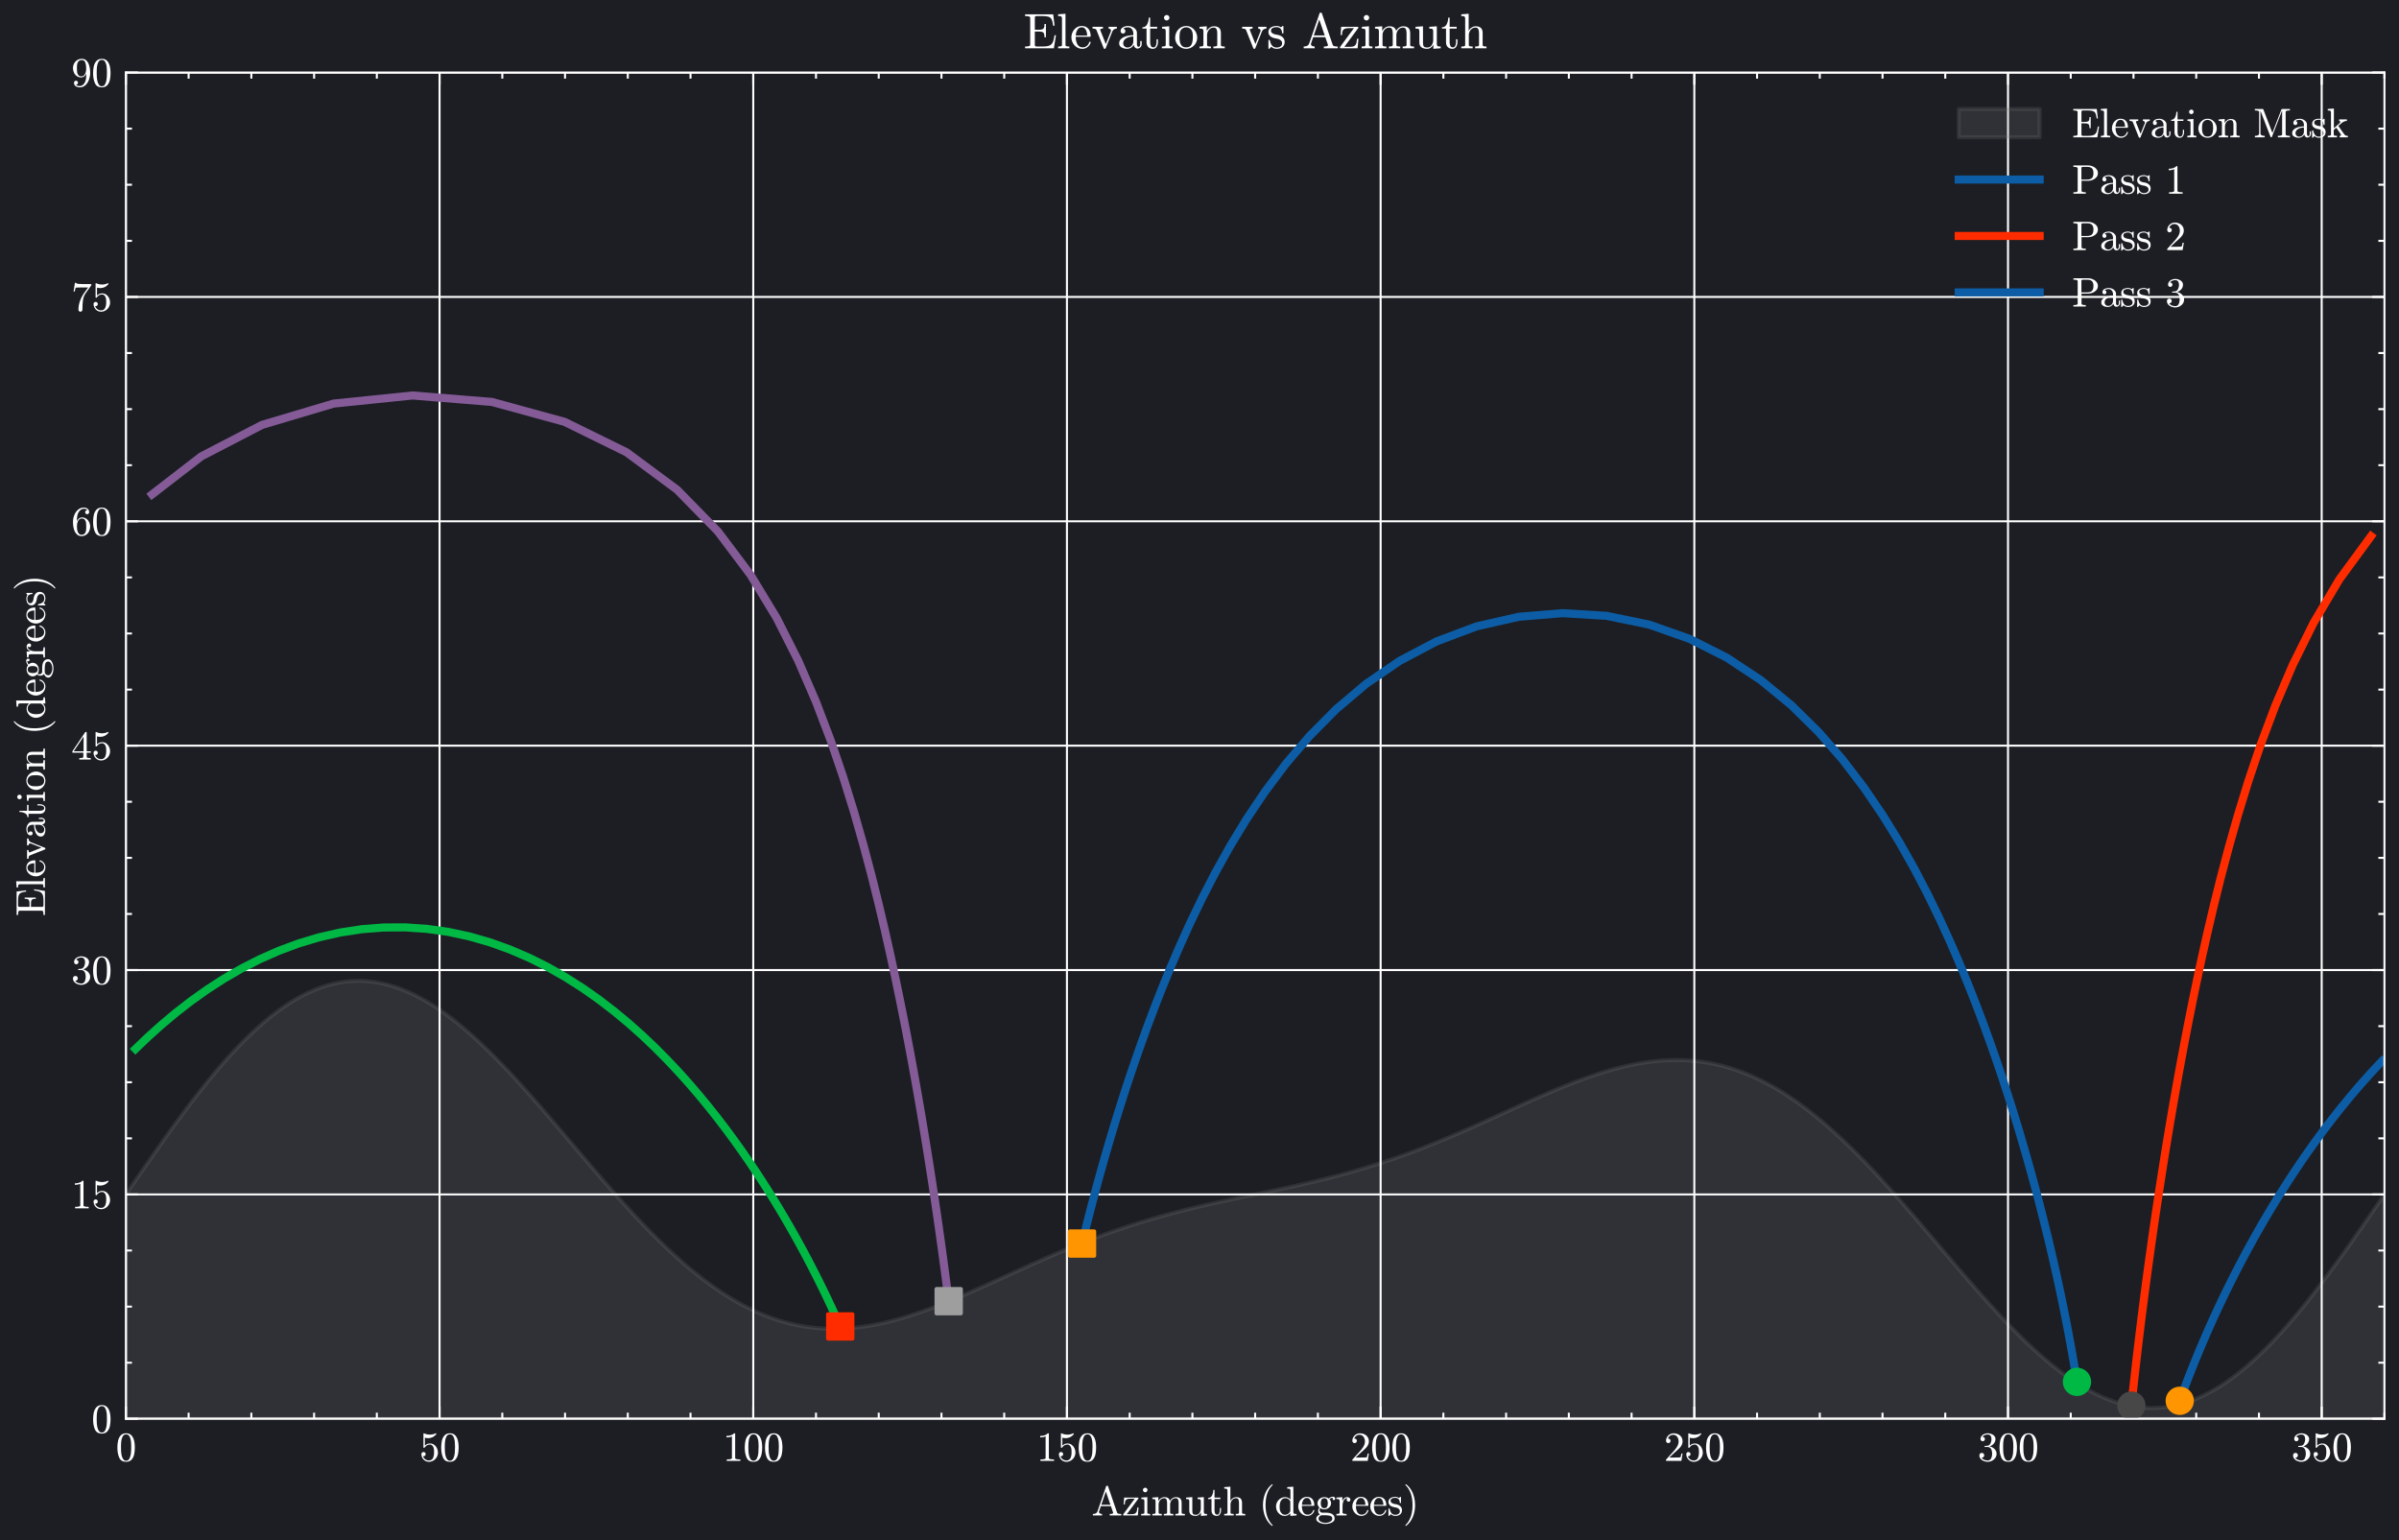 <?xml version="1.0" encoding="utf-8" standalone="no"?>
<!DOCTYPE svg PUBLIC "-//W3C//DTD SVG 1.1//EN"
  "http://www.w3.org/Graphics/SVG/1.1/DTD/svg11.dtd">
<svg xmlns:xlink="http://www.w3.org/1999/xlink" width="592.7pt" height="380.545pt" viewBox="0 0 592.7 380.545" xmlns="http://www.w3.org/2000/svg" version="1.1">
 <defs>
  <style type="text/css">*{stroke-linejoin: round; stroke-linecap: butt}</style>
 </defs>
 <g id="figure_1">
  <g id="patch_1">
   <path d="M 0 380.545 
L 592.7 380.545 
L 592.7 0 
L 0 0 
z
" style="fill: #1c1e24"/>
  </g>
  <g id="axes_1">
   <g id="patch_2">
    <path d="M 31.1 350.567 
L 589.1 350.567 
L 589.1 17.927 
L 31.1 17.927 
z
" style="fill: #1c1e24"/>
   </g>
   <g id="FillBetweenPolyCollection_1">
    <defs>
     <path id="m55f1dfa435" d="M 31.1 -85.418 
L 31.1 -29.978 
L 32.65 -29.978 
L 34.2 -29.978 
L 35.75 -29.978 
L 37.3 -29.978 
L 38.85 -29.978 
L 40.4 -29.978 
L 41.95 -29.978 
L 43.5 -29.978 
L 45.05 -29.978 
L 46.6 -29.978 
L 48.15 -29.978 
L 49.7 -29.978 
L 51.25 -29.978 
L 52.8 -29.978 
L 54.35 -29.978 
L 55.9 -29.978 
L 57.45 -29.978 
L 59 -29.978 
L 60.55 -29.978 
L 62.1 -29.978 
L 63.65 -29.978 
L 65.2 -29.978 
L 66.75 -29.978 
L 68.3 -29.978 
L 69.85 -29.978 
L 71.4 -29.978 
L 72.95 -29.978 
L 74.5 -29.978 
L 76.05 -29.978 
L 77.6 -29.978 
L 79.15 -29.978 
L 80.7 -29.978 
L 82.25 -29.978 
L 83.8 -29.978 
L 85.35 -29.978 
L 86.9 -29.978 
L 88.45 -29.978 
L 90 -29.978 
L 91.55 -29.978 
L 93.1 -29.978 
L 94.65 -29.978 
L 96.2 -29.978 
L 97.75 -29.978 
L 99.3 -29.978 
L 100.85 -29.978 
L 102.4 -29.978 
L 103.95 -29.978 
L 105.5 -29.978 
L 107.05 -29.978 
L 108.6 -29.978 
L 110.15 -29.978 
L 111.7 -29.978 
L 113.25 -29.978 
L 114.8 -29.978 
L 116.35 -29.978 
L 117.9 -29.978 
L 119.45 -29.978 
L 121 -29.978 
L 122.55 -29.978 
L 124.1 -29.978 
L 125.65 -29.978 
L 127.2 -29.978 
L 128.75 -29.978 
L 130.3 -29.978 
L 131.85 -29.978 
L 133.4 -29.978 
L 134.95 -29.978 
L 136.5 -29.978 
L 138.05 -29.978 
L 139.6 -29.978 
L 141.15 -29.978 
L 142.7 -29.978 
L 144.25 -29.978 
L 145.8 -29.978 
L 147.35 -29.978 
L 148.9 -29.978 
L 150.45 -29.978 
L 152 -29.978 
L 153.55 -29.978 
L 155.1 -29.978 
L 156.65 -29.978 
L 158.2 -29.978 
L 159.75 -29.978 
L 161.3 -29.978 
L 162.85 -29.978 
L 164.4 -29.978 
L 165.95 -29.978 
L 167.5 -29.978 
L 169.05 -29.978 
L 170.6 -29.978 
L 172.15 -29.978 
L 173.7 -29.978 
L 175.25 -29.978 
L 176.8 -29.978 
L 178.35 -29.978 
L 179.9 -29.978 
L 181.45 -29.978 
L 183 -29.978 
L 184.55 -29.978 
L 186.1 -29.978 
L 187.65 -29.978 
L 189.2 -29.978 
L 190.75 -29.978 
L 192.3 -29.978 
L 193.85 -29.978 
L 195.4 -29.978 
L 196.95 -29.978 
L 198.5 -29.978 
L 200.05 -29.978 
L 201.6 -29.978 
L 203.15 -29.978 
L 204.7 -29.978 
L 206.25 -29.978 
L 207.8 -29.978 
L 209.35 -29.978 
L 210.9 -29.978 
L 212.45 -29.978 
L 214 -29.978 
L 215.55 -29.978 
L 217.1 -29.978 
L 218.65 -29.978 
L 220.2 -29.978 
L 221.75 -29.978 
L 223.3 -29.978 
L 224.85 -29.978 
L 226.4 -29.978 
L 227.95 -29.978 
L 229.5 -29.978 
L 231.05 -29.978 
L 232.6 -29.978 
L 234.15 -29.978 
L 235.7 -29.978 
L 237.25 -29.978 
L 238.8 -29.978 
L 240.35 -29.978 
L 241.9 -29.978 
L 243.45 -29.978 
L 245 -29.978 
L 246.55 -29.978 
L 248.1 -29.978 
L 249.65 -29.978 
L 251.2 -29.978 
L 252.75 -29.978 
L 254.3 -29.978 
L 255.85 -29.978 
L 257.4 -29.978 
L 258.95 -29.978 
L 260.5 -29.978 
L 262.05 -29.978 
L 263.6 -29.978 
L 265.15 -29.978 
L 266.7 -29.978 
L 268.25 -29.978 
L 269.8 -29.978 
L 271.35 -29.978 
L 272.9 -29.978 
L 274.45 -29.978 
L 276 -29.978 
L 277.55 -29.978 
L 279.1 -29.978 
L 280.65 -29.978 
L 282.2 -29.978 
L 283.75 -29.978 
L 285.3 -29.978 
L 286.85 -29.978 
L 288.4 -29.978 
L 289.95 -29.978 
L 291.5 -29.978 
L 293.05 -29.978 
L 294.6 -29.978 
L 296.15 -29.978 
L 297.7 -29.978 
L 299.25 -29.978 
L 300.8 -29.978 
L 302.35 -29.978 
L 303.9 -29.978 
L 305.45 -29.978 
L 307 -29.978 
L 308.55 -29.978 
L 310.1 -29.978 
L 311.65 -29.978 
L 313.2 -29.978 
L 314.75 -29.978 
L 316.3 -29.978 
L 317.85 -29.978 
L 319.4 -29.978 
L 320.95 -29.978 
L 322.5 -29.978 
L 324.05 -29.978 
L 325.6 -29.978 
L 327.15 -29.978 
L 328.7 -29.978 
L 330.25 -29.978 
L 331.8 -29.978 
L 333.35 -29.978 
L 334.9 -29.978 
L 336.45 -29.978 
L 338 -29.978 
L 339.55 -29.978 
L 341.1 -29.978 
L 342.65 -29.978 
L 344.2 -29.978 
L 345.75 -29.978 
L 347.3 -29.978 
L 348.85 -29.978 
L 350.4 -29.978 
L 351.95 -29.978 
L 353.5 -29.978 
L 355.05 -29.978 
L 356.6 -29.978 
L 358.15 -29.978 
L 359.7 -29.978 
L 361.25 -29.978 
L 362.8 -29.978 
L 364.35 -29.978 
L 365.9 -29.978 
L 367.45 -29.978 
L 369 -29.978 
L 370.55 -29.978 
L 372.1 -29.978 
L 373.65 -29.978 
L 375.2 -29.978 
L 376.75 -29.978 
L 378.3 -29.978 
L 379.85 -29.978 
L 381.4 -29.978 
L 382.95 -29.978 
L 384.5 -29.978 
L 386.05 -29.978 
L 387.6 -29.978 
L 389.15 -29.978 
L 390.7 -29.978 
L 392.25 -29.978 
L 393.8 -29.978 
L 395.35 -29.978 
L 396.9 -29.978 
L 398.45 -29.978 
L 400 -29.978 
L 401.55 -29.978 
L 403.1 -29.978 
L 404.65 -29.978 
L 406.2 -29.978 
L 407.75 -29.978 
L 409.3 -29.978 
L 410.85 -29.978 
L 412.4 -29.978 
L 413.95 -29.978 
L 415.5 -29.978 
L 417.05 -29.978 
L 418.6 -29.978 
L 420.15 -29.978 
L 421.7 -29.978 
L 423.25 -29.978 
L 424.8 -29.978 
L 426.35 -29.978 
L 427.9 -29.978 
L 429.45 -29.978 
L 431 -29.978 
L 432.55 -29.978 
L 434.1 -29.978 
L 435.65 -29.978 
L 437.2 -29.978 
L 438.75 -29.978 
L 440.3 -29.978 
L 441.85 -29.978 
L 443.4 -29.978 
L 444.95 -29.978 
L 446.5 -29.978 
L 448.05 -29.978 
L 449.6 -29.978 
L 451.15 -29.978 
L 452.7 -29.978 
L 454.25 -29.978 
L 455.8 -29.978 
L 457.35 -29.978 
L 458.9 -29.978 
L 460.45 -29.978 
L 462 -29.978 
L 463.55 -29.978 
L 465.1 -29.978 
L 466.65 -29.978 
L 468.2 -29.978 
L 469.75 -29.978 
L 471.3 -29.978 
L 472.85 -29.978 
L 474.4 -29.978 
L 475.95 -29.978 
L 477.5 -29.978 
L 479.05 -29.978 
L 480.6 -29.978 
L 482.15 -29.978 
L 483.7 -29.978 
L 485.25 -29.978 
L 486.8 -29.978 
L 488.35 -29.978 
L 489.9 -29.978 
L 491.45 -29.978 
L 493 -29.978 
L 494.55 -29.978 
L 496.1 -29.978 
L 497.65 -29.978 
L 499.2 -29.978 
L 500.75 -29.978 
L 502.3 -29.978 
L 503.85 -29.978 
L 505.4 -29.978 
L 506.95 -29.978 
L 508.5 -29.978 
L 510.05 -29.978 
L 511.6 -29.978 
L 513.15 -29.978 
L 514.7 -29.978 
L 516.25 -29.978 
L 517.8 -29.978 
L 519.35 -29.978 
L 520.9 -29.978 
L 522.45 -29.978 
L 524 -29.978 
L 525.55 -29.978 
L 527.1 -29.978 
L 528.65 -29.978 
L 530.2 -29.978 
L 531.75 -29.978 
L 533.3 -29.978 
L 534.85 -29.978 
L 536.4 -29.978 
L 537.95 -29.978 
L 539.5 -29.978 
L 541.05 -29.978 
L 542.6 -29.978 
L 544.15 -29.978 
L 545.7 -29.978 
L 547.25 -29.978 
L 548.8 -29.978 
L 550.35 -29.978 
L 551.9 -29.978 
L 553.45 -29.978 
L 555 -29.978 
L 556.55 -29.978 
L 558.1 -29.978 
L 559.65 -29.978 
L 561.2 -29.978 
L 562.75 -29.978 
L 564.3 -29.978 
L 565.85 -29.978 
L 567.4 -29.978 
L 568.95 -29.978 
L 570.5 -29.978 
L 572.05 -29.978 
L 573.6 -29.978 
L 575.15 -29.978 
L 576.7 -29.978 
L 578.25 -29.978 
L 579.8 -29.978 
L 581.35 -29.978 
L 582.9 -29.978 
L 584.45 -29.978 
L 586 -29.978 
L 587.55 -29.978 
L 589.1 -29.978 
L 589.1 -85.418 
L 589.1 -85.418 
L 587.55 -83.161 
L 586 -80.908 
L 584.45 -78.664 
L 582.9 -76.432 
L 581.35 -74.217 
L 579.8 -72.023 
L 578.25 -69.854 
L 576.7 -67.714 
L 575.15 -65.607 
L 573.6 -63.537 
L 572.05 -61.508 
L 570.5 -59.523 
L 568.95 -57.586 
L 567.4 -55.701 
L 565.85 -53.871 
L 564.3 -52.099 
L 562.75 -50.389 
L 561.2 -48.743 
L 559.65 -47.165 
L 558.1 -45.657 
L 556.55 -44.221 
L 555 -42.861 
L 553.45 -41.579 
L 551.9 -40.376 
L 550.35 -39.255 
L 548.8 -38.217 
L 547.25 -37.264 
L 545.7 -36.398 
L 544.15 -35.62 
L 542.6 -34.93 
L 541.05 -34.33 
L 539.5 -33.82 
L 537.95 -33.401 
L 536.4 -33.073 
L 534.85 -32.837 
L 533.3 -32.692 
L 531.75 -32.637 
L 530.2 -32.674 
L 528.65 -32.8 
L 527.1 -33.015 
L 525.55 -33.319 
L 524 -33.71 
L 522.45 -34.187 
L 520.9 -34.747 
L 519.35 -35.391 
L 517.8 -36.115 
L 516.25 -36.918 
L 514.7 -37.798 
L 513.15 -38.753 
L 511.6 -39.78 
L 510.05 -40.876 
L 508.5 -42.04 
L 506.95 -43.267 
L 505.4 -44.556 
L 503.85 -45.904 
L 502.3 -47.307 
L 500.75 -48.763 
L 499.2 -50.267 
L 497.65 -51.817 
L 496.1 -53.41 
L 494.55 -55.041 
L 493 -56.709 
L 491.45 -58.408 
L 489.9 -60.135 
L 488.35 -61.888 
L 486.8 -63.662 
L 485.25 -65.454 
L 483.7 -67.26 
L 482.15 -69.077 
L 480.6 -70.901 
L 479.05 -72.728 
L 477.5 -74.556 
L 475.95 -76.38 
L 474.4 -78.198 
L 472.85 -80.005 
L 471.3 -81.8 
L 469.75 -83.578 
L 468.2 -85.336 
L 466.65 -87.071 
L 465.1 -88.781 
L 463.55 -90.463 
L 462 -92.113 
L 460.45 -93.729 
L 458.9 -95.309 
L 457.35 -96.85 
L 455.8 -98.35 
L 454.25 -99.807 
L 452.7 -101.219 
L 451.15 -102.583 
L 449.6 -103.898 
L 448.05 -105.163 
L 446.5 -106.375 
L 444.95 -107.534 
L 443.4 -108.638 
L 441.85 -109.686 
L 440.3 -110.678 
L 438.75 -111.612 
L 437.2 -112.488 
L 435.65 -113.305 
L 434.1 -114.063 
L 432.55 -114.762 
L 431 -115.402 
L 429.45 -115.982 
L 427.9 -116.503 
L 426.35 -116.965 
L 424.8 -117.369 
L 423.25 -117.716 
L 421.7 -118.005 
L 420.15 -118.238 
L 418.6 -118.416 
L 417.05 -118.539 
L 415.5 -118.609 
L 413.95 -118.628 
L 412.4 -118.595 
L 410.85 -118.514 
L 409.3 -118.385 
L 407.75 -118.21 
L 406.2 -117.991 
L 404.65 -117.729 
L 403.1 -117.426 
L 401.55 -117.085 
L 400 -116.706 
L 398.45 -116.292 
L 396.9 -115.845 
L 395.35 -115.366 
L 393.8 -114.859 
L 392.25 -114.324 
L 390.7 -113.764 
L 389.15 -113.181 
L 387.6 -112.577 
L 386.05 -111.954 
L 384.5 -111.313 
L 382.95 -110.658 
L 381.4 -109.99 
L 379.85 -109.311 
L 378.3 -108.622 
L 376.75 -107.926 
L 375.2 -107.225 
L 373.65 -106.52 
L 372.1 -105.812 
L 370.55 -105.105 
L 369 -104.398 
L 367.45 -103.694 
L 365.9 -102.994 
L 364.35 -102.299 
L 362.8 -101.611 
L 361.25 -100.93 
L 359.7 -100.259 
L 358.15 -99.597 
L 356.6 -98.946 
L 355.05 -98.307 
L 353.5 -97.681 
L 351.95 -97.067 
L 350.4 -96.467 
L 348.85 -95.881 
L 347.3 -95.309 
L 345.75 -94.752 
L 344.2 -94.21 
L 342.65 -93.683 
L 341.1 -93.171 
L 339.55 -92.674 
L 338 -92.192 
L 336.45 -91.724 
L 334.9 -91.271 
L 333.35 -90.831 
L 331.8 -90.404 
L 330.25 -89.99 
L 328.7 -89.589 
L 327.15 -89.199 
L 325.6 -88.819 
L 324.05 -88.45 
L 322.5 -88.089 
L 320.95 -87.737 
L 319.4 -87.392 
L 317.85 -87.053 
L 316.3 -86.72 
L 314.75 -86.391 
L 313.2 -86.065 
L 311.65 -85.741 
L 310.1 -85.418 
L 308.55 -85.095 
L 307 -84.772 
L 305.45 -84.446 
L 303.9 -84.116 
L 302.35 -83.783 
L 300.8 -83.444 
L 299.25 -83.099 
L 297.7 -82.747 
L 296.15 -82.387 
L 294.6 -82.017 
L 293.05 -81.638 
L 291.5 -81.247 
L 289.95 -80.846 
L 288.4 -80.432 
L 286.85 -80.005 
L 285.3 -79.566 
L 283.75 -79.112 
L 282.2 -78.644 
L 280.65 -78.162 
L 279.1 -77.665 
L 277.55 -77.153 
L 276 -76.626 
L 274.45 -76.084 
L 272.9 -75.527 
L 271.35 -74.955 
L 269.8 -74.369 
L 268.25 -73.769 
L 266.7 -73.156 
L 265.15 -72.529 
L 263.6 -71.89 
L 262.05 -71.239 
L 260.5 -70.577 
L 258.95 -69.906 
L 257.4 -69.226 
L 255.85 -68.537 
L 254.3 -67.843 
L 252.75 -67.142 
L 251.2 -66.438 
L 249.65 -65.732 
L 248.1 -65.024 
L 246.55 -64.316 
L 245 -63.611 
L 243.45 -62.91 
L 241.9 -62.214 
L 240.35 -61.525 
L 238.8 -60.846 
L 237.25 -60.178 
L 235.7 -59.523 
L 234.15 -58.883 
L 232.6 -58.26 
L 231.05 -57.656 
L 229.5 -57.072 
L 227.95 -56.513 
L 226.4 -55.978 
L 224.85 -55.47 
L 223.3 -54.992 
L 221.75 -54.544 
L 220.2 -54.13 
L 218.65 -53.752 
L 217.1 -53.41 
L 215.55 -53.107 
L 214 -52.845 
L 212.45 -52.626 
L 210.9 -52.451 
L 209.35 -52.322 
L 207.8 -52.241 
L 206.25 -52.209 
L 204.7 -52.227 
L 203.15 -52.297 
L 201.6 -52.421 
L 200.05 -52.598 
L 198.5 -52.831 
L 196.95 -53.121 
L 195.4 -53.467 
L 193.85 -53.871 
L 192.3 -54.333 
L 190.75 -54.854 
L 189.2 -55.435 
L 187.65 -56.074 
L 186.1 -56.773 
L 184.55 -57.531 
L 183 -58.348 
L 181.45 -59.224 
L 179.9 -60.158 
L 178.35 -61.15 
L 176.8 -62.198 
L 175.25 -63.302 
L 173.7 -64.461 
L 172.15 -65.674 
L 170.6 -66.938 
L 169.05 -68.253 
L 167.5 -69.618 
L 165.95 -71.029 
L 164.4 -72.486 
L 162.85 -73.986 
L 161.3 -75.527 
L 159.75 -77.107 
L 158.2 -78.723 
L 156.65 -80.374 
L 155.1 -82.055 
L 153.55 -83.765 
L 152 -85.5 
L 150.45 -87.259 
L 148.9 -89.036 
L 147.35 -90.831 
L 145.8 -92.638 
L 144.25 -94.456 
L 142.7 -96.28 
L 141.15 -98.108 
L 139.6 -99.936 
L 138.05 -101.759 
L 136.5 -103.576 
L 134.95 -105.382 
L 133.4 -107.174 
L 131.85 -108.948 
L 130.3 -110.701 
L 128.75 -112.428 
L 127.2 -114.128 
L 125.65 -115.795 
L 124.1 -117.426 
L 122.55 -119.019 
L 121 -120.569 
L 119.45 -122.074 
L 117.9 -123.529 
L 116.35 -124.932 
L 114.8 -126.28 
L 113.25 -127.569 
L 111.7 -128.797 
L 110.15 -129.96 
L 108.6 -131.057 
L 107.05 -132.083 
L 105.5 -133.038 
L 103.95 -133.918 
L 102.4 -134.721 
L 100.85 -135.445 
L 99.3 -136.089 
L 97.75 -136.65 
L 96.2 -137.126 
L 94.65 -137.517 
L 93.1 -137.821 
L 91.55 -138.036 
L 90 -138.163 
L 88.45 -138.199 
L 86.9 -138.145 
L 85.35 -137.999 
L 83.8 -137.763 
L 82.25 -137.435 
L 80.7 -137.016 
L 79.15 -136.507 
L 77.6 -135.906 
L 76.05 -135.217 
L 74.5 -134.438 
L 72.95 -133.572 
L 71.4 -132.619 
L 69.85 -131.581 
L 68.3 -130.46 
L 66.75 -129.257 
L 65.2 -127.975 
L 63.65 -126.615 
L 62.1 -125.18 
L 60.55 -123.672 
L 59 -122.093 
L 57.45 -120.448 
L 55.9 -118.737 
L 54.35 -116.965 
L 52.8 -115.135 
L 51.25 -113.25 
L 49.7 -111.313 
L 48.15 -109.329 
L 46.6 -107.299 
L 45.05 -105.229 
L 43.5 -103.122 
L 41.95 -100.982 
L 40.4 -98.813 
L 38.85 -96.619 
L 37.3 -94.404 
L 35.75 -92.172 
L 34.2 -89.928 
L 32.65 -87.675 
L 31.1 -85.418 
z
" style="stroke: #808080; stroke-opacity: 0.2"/>
    </defs>
    <g clip-path="url(#p932cecf03c)">
     <use xlink:href="#m55f1dfa435" x="0" y="380.545" style="fill: #808080; fill-opacity: 0.2; stroke: #808080; stroke-opacity: 0.2"/>
    </g>
   </g>
   <g id="matplotlib.axis_1">
    <g id="xtick_1">
     <g id="line2d_1">
      <path d="M 31.1 350.567 
L 31.1 17.927 
" clip-path="url(#p932cecf03c)" style="fill: none; stroke: #ffffff; stroke-width: 0.5; stroke-linecap: square"/>
     </g>
     <g id="line2d_2">
      <defs>
       <path id="m95596a9335" d="M 0 0 
L 0 -3 
" style="stroke: #ffffff; stroke-width: 0.5"/>
      </defs>
      <g>
       <use xlink:href="#m95596a9335" x="31.1" y="350.567" style="fill: #ffffff; stroke: #ffffff; stroke-width: 0.5"/>
      </g>
     </g>
     <g id="line2d_3">
      <defs>
       <path id="m25302af91c" d="M 0 0 
L 0 3 
" style="stroke: #ffffff; stroke-width: 0.5"/>
      </defs>
      <g>
       <use xlink:href="#m25302af91c" x="31.1" y="17.927" style="fill: #ffffff; stroke: #ffffff; stroke-width: 0.5"/>
      </g>
     </g>
     <g id="text_1">
      <!-- $\mathdefault{0}$ -->
      <g style="fill: #ffffff" transform="translate(28.6 361.006) scale(0.1 -0.1)">
       <defs>
        <path id="Cmr10-30" d="M 1600 -141 
Q 816 -141 533 504 
Q 250 1150 250 2041 
Q 250 2597 351 3087 
Q 453 3578 754 3920 
Q 1056 4263 1600 4263 
Q 2022 4263 2290 4056 
Q 2559 3850 2700 3523 
Q 2841 3197 2892 2823 
Q 2944 2450 2944 2041 
Q 2944 1491 2842 1011 
Q 2741 531 2444 195 
Q 2147 -141 1600 -141 
z
M 1600 25 
Q 1956 25 2131 390 
Q 2306 756 2347 1200 
Q 2388 1644 2388 2144 
Q 2388 2625 2347 3031 
Q 2306 3438 2132 3767 
Q 1959 4097 1600 4097 
Q 1238 4097 1063 3765 
Q 888 3434 847 3029 
Q 806 2625 806 2144 
Q 806 1788 823 1472 
Q 841 1156 916 820 
Q 991 484 1158 254 
Q 1325 25 1600 25 
z
" transform="scale(0.016)"/>
       </defs>
       <use xlink:href="#Cmr10-30" transform="translate(0 0.391)"/>
      </g>
     </g>
    </g>
    <g id="xtick_2">
     <g id="line2d_4">
      <path d="M 108.6 350.567 
L 108.6 17.927 
" clip-path="url(#p932cecf03c)" style="fill: none; stroke: #ffffff; stroke-width: 0.5; stroke-linecap: square"/>
     </g>
     <g id="line2d_5">
      <g>
       <use xlink:href="#m95596a9335" x="108.6" y="350.567" style="fill: #ffffff; stroke: #ffffff; stroke-width: 0.5"/>
      </g>
     </g>
     <g id="line2d_6">
      <g>
       <use xlink:href="#m25302af91c" x="108.6" y="17.927" style="fill: #ffffff; stroke: #ffffff; stroke-width: 0.5"/>
      </g>
     </g>
     <g id="text_2">
      <!-- $\mathdefault{50}$ -->
      <g style="fill: #ffffff" transform="translate(103.6 361.006) scale(0.1 -0.1)">
       <defs>
        <path id="Cmr10-35" d="M 556 728 
Q 622 541 758 387 
Q 894 234 1080 148 
Q 1266 63 1466 63 
Q 1928 63 2103 422 
Q 2278 781 2278 1294 
Q 2278 1516 2270 1667 
Q 2263 1819 2228 1959 
Q 2169 2184 2020 2353 
Q 1872 2522 1656 2522 
Q 1441 2522 1286 2456 
Q 1131 2391 1034 2303 
Q 938 2216 863 2119 
Q 788 2022 769 2016 
L 697 2016 
Q 681 2016 657 2036 
Q 634 2056 634 2075 
L 634 4213 
Q 634 4228 654 4245 
Q 675 4263 697 4263 
L 716 4263 
Q 1147 4056 1631 4056 
Q 2106 4056 2547 4263 
L 2566 4263 
Q 2588 4263 2606 4247 
Q 2625 4231 2625 4213 
L 2625 4153 
Q 2625 4122 2613 4122 
Q 2394 3831 2064 3668 
Q 1734 3506 1381 3506 
Q 1125 3506 856 3578 
L 856 2369 
Q 1069 2541 1236 2614 
Q 1403 2688 1663 2688 
Q 2016 2688 2295 2484 
Q 2575 2281 2725 1954 
Q 2875 1628 2875 1288 
Q 2875 903 2686 575 
Q 2497 247 2172 53 
Q 1847 -141 1466 -141 
Q 1150 -141 886 21 
Q 622 184 470 459 
Q 319 734 319 1044 
Q 319 1188 412 1278 
Q 506 1369 647 1369 
Q 788 1369 883 1276 
Q 978 1184 978 1044 
Q 978 906 883 811 
Q 788 716 647 716 
Q 625 716 597 720 
Q 569 725 556 728 
z
" transform="scale(0.016)"/>
       </defs>
       <use xlink:href="#Cmr10-35" transform="translate(0 0.391)"/>
       <use xlink:href="#Cmr10-30" transform="translate(50 0.391)"/>
      </g>
     </g>
    </g>
    <g id="xtick_3">
     <g id="line2d_7">
      <path d="M 186.1 350.567 
L 186.1 17.927 
" clip-path="url(#p932cecf03c)" style="fill: none; stroke: #ffffff; stroke-width: 0.5; stroke-linecap: square"/>
     </g>
     <g id="line2d_8">
      <g>
       <use xlink:href="#m95596a9335" x="186.1" y="350.567" style="fill: #ffffff; stroke: #ffffff; stroke-width: 0.5"/>
      </g>
     </g>
     <g id="line2d_9">
      <g>
       <use xlink:href="#m25302af91c" x="186.1" y="17.927" style="fill: #ffffff; stroke: #ffffff; stroke-width: 0.5"/>
      </g>
     </g>
     <g id="text_3">
      <!-- $\mathdefault{100}$ -->
      <g style="fill: #ffffff" transform="translate(178.6 361.006) scale(0.1 -0.1)">
       <defs>
        <path id="Cmr10-31" d="M 594 0 
L 594 225 
Q 1394 225 1394 428 
L 1394 3788 
Q 1063 3628 556 3628 
L 556 3853 
Q 1341 3853 1741 4263 
L 1831 4263 
Q 1853 4263 1873 4245 
Q 1894 4228 1894 4206 
L 1894 428 
Q 1894 225 2694 225 
L 2694 0 
L 594 0 
z
" transform="scale(0.016)"/>
       </defs>
       <use xlink:href="#Cmr10-31" transform="translate(0 0.391)"/>
       <use xlink:href="#Cmr10-30" transform="translate(50 0.391)"/>
       <use xlink:href="#Cmr10-30" transform="translate(100 0.391)"/>
      </g>
     </g>
    </g>
    <g id="xtick_4">
     <g id="line2d_10">
      <path d="M 263.6 350.567 
L 263.6 17.927 
" clip-path="url(#p932cecf03c)" style="fill: none; stroke: #ffffff; stroke-width: 0.5; stroke-linecap: square"/>
     </g>
     <g id="line2d_11">
      <g>
       <use xlink:href="#m95596a9335" x="263.6" y="350.567" style="fill: #ffffff; stroke: #ffffff; stroke-width: 0.5"/>
      </g>
     </g>
     <g id="line2d_12">
      <g>
       <use xlink:href="#m25302af91c" x="263.6" y="17.927" style="fill: #ffffff; stroke: #ffffff; stroke-width: 0.5"/>
      </g>
     </g>
     <g id="text_4">
      <!-- $\mathdefault{150}$ -->
      <g style="fill: #ffffff" transform="translate(256.1 361.006) scale(0.1 -0.1)">
       <use xlink:href="#Cmr10-31" transform="translate(0 0.391)"/>
       <use xlink:href="#Cmr10-35" transform="translate(50 0.391)"/>
       <use xlink:href="#Cmr10-30" transform="translate(100 0.391)"/>
      </g>
     </g>
    </g>
    <g id="xtick_5">
     <g id="line2d_13">
      <path d="M 341.1 350.567 
L 341.1 17.927 
" clip-path="url(#p932cecf03c)" style="fill: none; stroke: #ffffff; stroke-width: 0.5; stroke-linecap: square"/>
     </g>
     <g id="line2d_14">
      <g>
       <use xlink:href="#m95596a9335" x="341.1" y="350.567" style="fill: #ffffff; stroke: #ffffff; stroke-width: 0.5"/>
      </g>
     </g>
     <g id="line2d_15">
      <g>
       <use xlink:href="#m25302af91c" x="341.1" y="17.927" style="fill: #ffffff; stroke: #ffffff; stroke-width: 0.5"/>
      </g>
     </g>
     <g id="text_5">
      <!-- $\mathdefault{200}$ -->
      <g style="fill: #ffffff" transform="translate(333.6 361.006) scale(0.1 -0.1)">
       <defs>
        <path id="Cmr10-32" d="M 319 0 
L 319 172 
Q 319 188 331 206 
L 1325 1306 
Q 1550 1550 1690 1715 
Q 1831 1881 1968 2097 
Q 2106 2313 2186 2536 
Q 2266 2759 2266 3009 
Q 2266 3272 2169 3511 
Q 2072 3750 1880 3894 
Q 1688 4038 1416 4038 
Q 1138 4038 916 3870 
Q 694 3703 603 3438 
Q 628 3444 672 3444 
Q 816 3444 917 3347 
Q 1019 3250 1019 3097 
Q 1019 2950 917 2848 
Q 816 2747 672 2747 
Q 522 2747 420 2851 
Q 319 2956 319 3097 
Q 319 3338 409 3548 
Q 500 3759 670 3923 
Q 841 4088 1055 4175 
Q 1269 4263 1509 4263 
Q 1875 4263 2190 4108 
Q 2506 3953 2690 3670 
Q 2875 3388 2875 3009 
Q 2875 2731 2753 2481 
Q 2631 2231 2440 2026 
Q 2250 1822 1953 1562 
Q 1656 1303 1563 1216 
L 838 519 
L 1453 519 
Q 1906 519 2211 526 
Q 2516 534 2534 550 
Q 2609 631 2688 1141 
L 2875 1141 
L 2694 0 
L 319 0 
z
" transform="scale(0.016)"/>
       </defs>
       <use xlink:href="#Cmr10-32" transform="translate(0 0.391)"/>
       <use xlink:href="#Cmr10-30" transform="translate(50 0.391)"/>
       <use xlink:href="#Cmr10-30" transform="translate(100 0.391)"/>
      </g>
     </g>
    </g>
    <g id="xtick_6">
     <g id="line2d_16">
      <path d="M 418.6 350.567 
L 418.6 17.927 
" clip-path="url(#p932cecf03c)" style="fill: none; stroke: #ffffff; stroke-width: 0.5; stroke-linecap: square"/>
     </g>
     <g id="line2d_17">
      <g>
       <use xlink:href="#m95596a9335" x="418.6" y="350.567" style="fill: #ffffff; stroke: #ffffff; stroke-width: 0.5"/>
      </g>
     </g>
     <g id="line2d_18">
      <g>
       <use xlink:href="#m25302af91c" x="418.6" y="17.927" style="fill: #ffffff; stroke: #ffffff; stroke-width: 0.5"/>
      </g>
     </g>
     <g id="text_6">
      <!-- $\mathdefault{250}$ -->
      <g style="fill: #ffffff" transform="translate(411.1 361.006) scale(0.1 -0.1)">
       <use xlink:href="#Cmr10-32" transform="translate(0 0.391)"/>
       <use xlink:href="#Cmr10-35" transform="translate(50 0.391)"/>
       <use xlink:href="#Cmr10-30" transform="translate(100 0.391)"/>
      </g>
     </g>
    </g>
    <g id="xtick_7">
     <g id="line2d_19">
      <path d="M 496.1 350.567 
L 496.1 17.927 
" clip-path="url(#p932cecf03c)" style="fill: none; stroke: #ffffff; stroke-width: 0.5; stroke-linecap: square"/>
     </g>
     <g id="line2d_20">
      <g>
       <use xlink:href="#m95596a9335" x="496.1" y="350.567" style="fill: #ffffff; stroke: #ffffff; stroke-width: 0.5"/>
      </g>
     </g>
     <g id="line2d_21">
      <g>
       <use xlink:href="#m25302af91c" x="496.1" y="17.927" style="fill: #ffffff; stroke: #ffffff; stroke-width: 0.5"/>
      </g>
     </g>
     <g id="text_7">
      <!-- $\mathdefault{300}$ -->
      <g style="fill: #ffffff" transform="translate(488.6 361.006) scale(0.1 -0.1)">
       <defs>
        <path id="Cmr10-33" d="M 609 494 
Q 759 275 1012 169 
Q 1266 63 1556 63 
Q 1928 63 2084 380 
Q 2241 697 2241 1100 
Q 2241 1281 2208 1462 
Q 2175 1644 2097 1800 
Q 2019 1956 1883 2050 
Q 1747 2144 1550 2144 
L 1125 2144 
Q 1069 2144 1069 2203 
L 1069 2259 
Q 1069 2309 1125 2309 
L 1478 2338 
Q 1703 2338 1851 2506 
Q 2000 2675 2069 2917 
Q 2138 3159 2138 3378 
Q 2138 3684 1994 3881 
Q 1850 4078 1556 4078 
Q 1313 4078 1091 3986 
Q 869 3894 738 3706 
Q 750 3709 759 3711 
Q 769 3713 781 3713 
Q 925 3713 1022 3613 
Q 1119 3513 1119 3372 
Q 1119 3234 1022 3134 
Q 925 3034 781 3034 
Q 641 3034 541 3134 
Q 441 3234 441 3372 
Q 441 3647 606 3850 
Q 772 4053 1033 4158 
Q 1294 4263 1556 4263 
Q 1750 4263 1965 4205 
Q 2181 4147 2356 4039 
Q 2531 3931 2642 3762 
Q 2753 3594 2753 3378 
Q 2753 3109 2633 2881 
Q 2513 2653 2303 2487 
Q 2094 2322 1844 2241 
Q 2122 2188 2372 2031 
Q 2622 1875 2773 1631 
Q 2925 1388 2925 1106 
Q 2925 753 2731 467 
Q 2538 181 2222 20 
Q 1906 -141 1556 -141 
Q 1256 -141 954 -26 
Q 653 88 461 316 
Q 269 544 269 863 
Q 269 1022 375 1128 
Q 481 1234 641 1234 
Q 744 1234 830 1186 
Q 916 1138 964 1050 
Q 1013 963 1013 863 
Q 1013 706 903 600 
Q 794 494 641 494 
L 609 494 
z
" transform="scale(0.016)"/>
       </defs>
       <use xlink:href="#Cmr10-33" transform="translate(0 0.391)"/>
       <use xlink:href="#Cmr10-30" transform="translate(50 0.391)"/>
       <use xlink:href="#Cmr10-30" transform="translate(100 0.391)"/>
      </g>
     </g>
    </g>
    <g id="xtick_8">
     <g id="line2d_22">
      <path d="M 573.6 350.567 
L 573.6 17.927 
" clip-path="url(#p932cecf03c)" style="fill: none; stroke: #ffffff; stroke-width: 0.5; stroke-linecap: square"/>
     </g>
     <g id="line2d_23">
      <g>
       <use xlink:href="#m95596a9335" x="573.6" y="350.567" style="fill: #ffffff; stroke: #ffffff; stroke-width: 0.5"/>
      </g>
     </g>
     <g id="line2d_24">
      <g>
       <use xlink:href="#m25302af91c" x="573.6" y="17.927" style="fill: #ffffff; stroke: #ffffff; stroke-width: 0.5"/>
      </g>
     </g>
     <g id="text_8">
      <!-- $\mathdefault{350}$ -->
      <g style="fill: #ffffff" transform="translate(566.1 361.006) scale(0.1 -0.1)">
       <use xlink:href="#Cmr10-33" transform="translate(0 0.391)"/>
       <use xlink:href="#Cmr10-35" transform="translate(50 0.391)"/>
       <use xlink:href="#Cmr10-30" transform="translate(100 0.391)"/>
      </g>
     </g>
    </g>
    <g id="xtick_9">
     <g id="line2d_25">
      <defs>
       <path id="m119596ebf8" d="M 0 0 
L 0 -1.5 
" style="stroke: #ffffff; stroke-width: 0.5"/>
      </defs>
      <g>
       <use xlink:href="#m119596ebf8" x="46.6" y="350.567" style="fill: #ffffff; stroke: #ffffff; stroke-width: 0.5"/>
      </g>
     </g>
     <g id="line2d_26">
      <defs>
       <path id="m06e0703d9a" d="M 0 0 
L 0 1.5 
" style="stroke: #ffffff; stroke-width: 0.5"/>
      </defs>
      <g>
       <use xlink:href="#m06e0703d9a" x="46.6" y="17.927" style="fill: #ffffff; stroke: #ffffff; stroke-width: 0.5"/>
      </g>
     </g>
    </g>
    <g id="xtick_10">
     <g id="line2d_27">
      <g>
       <use xlink:href="#m119596ebf8" x="62.1" y="350.567" style="fill: #ffffff; stroke: #ffffff; stroke-width: 0.5"/>
      </g>
     </g>
     <g id="line2d_28">
      <g>
       <use xlink:href="#m06e0703d9a" x="62.1" y="17.927" style="fill: #ffffff; stroke: #ffffff; stroke-width: 0.5"/>
      </g>
     </g>
    </g>
    <g id="xtick_11">
     <g id="line2d_29">
      <g>
       <use xlink:href="#m119596ebf8" x="77.6" y="350.567" style="fill: #ffffff; stroke: #ffffff; stroke-width: 0.5"/>
      </g>
     </g>
     <g id="line2d_30">
      <g>
       <use xlink:href="#m06e0703d9a" x="77.6" y="17.927" style="fill: #ffffff; stroke: #ffffff; stroke-width: 0.5"/>
      </g>
     </g>
    </g>
    <g id="xtick_12">
     <g id="line2d_31">
      <g>
       <use xlink:href="#m119596ebf8" x="93.1" y="350.567" style="fill: #ffffff; stroke: #ffffff; stroke-width: 0.5"/>
      </g>
     </g>
     <g id="line2d_32">
      <g>
       <use xlink:href="#m06e0703d9a" x="93.1" y="17.927" style="fill: #ffffff; stroke: #ffffff; stroke-width: 0.5"/>
      </g>
     </g>
    </g>
    <g id="xtick_13">
     <g id="line2d_33">
      <g>
       <use xlink:href="#m119596ebf8" x="124.1" y="350.567" style="fill: #ffffff; stroke: #ffffff; stroke-width: 0.5"/>
      </g>
     </g>
     <g id="line2d_34">
      <g>
       <use xlink:href="#m06e0703d9a" x="124.1" y="17.927" style="fill: #ffffff; stroke: #ffffff; stroke-width: 0.5"/>
      </g>
     </g>
    </g>
    <g id="xtick_14">
     <g id="line2d_35">
      <g>
       <use xlink:href="#m119596ebf8" x="139.6" y="350.567" style="fill: #ffffff; stroke: #ffffff; stroke-width: 0.5"/>
      </g>
     </g>
     <g id="line2d_36">
      <g>
       <use xlink:href="#m06e0703d9a" x="139.6" y="17.927" style="fill: #ffffff; stroke: #ffffff; stroke-width: 0.5"/>
      </g>
     </g>
    </g>
    <g id="xtick_15">
     <g id="line2d_37">
      <g>
       <use xlink:href="#m119596ebf8" x="155.1" y="350.567" style="fill: #ffffff; stroke: #ffffff; stroke-width: 0.5"/>
      </g>
     </g>
     <g id="line2d_38">
      <g>
       <use xlink:href="#m06e0703d9a" x="155.1" y="17.927" style="fill: #ffffff; stroke: #ffffff; stroke-width: 0.5"/>
      </g>
     </g>
    </g>
    <g id="xtick_16">
     <g id="line2d_39">
      <g>
       <use xlink:href="#m119596ebf8" x="170.6" y="350.567" style="fill: #ffffff; stroke: #ffffff; stroke-width: 0.5"/>
      </g>
     </g>
     <g id="line2d_40">
      <g>
       <use xlink:href="#m06e0703d9a" x="170.6" y="17.927" style="fill: #ffffff; stroke: #ffffff; stroke-width: 0.5"/>
      </g>
     </g>
    </g>
    <g id="xtick_17">
     <g id="line2d_41">
      <g>
       <use xlink:href="#m119596ebf8" x="201.6" y="350.567" style="fill: #ffffff; stroke: #ffffff; stroke-width: 0.5"/>
      </g>
     </g>
     <g id="line2d_42">
      <g>
       <use xlink:href="#m06e0703d9a" x="201.6" y="17.927" style="fill: #ffffff; stroke: #ffffff; stroke-width: 0.5"/>
      </g>
     </g>
    </g>
    <g id="xtick_18">
     <g id="line2d_43">
      <g>
       <use xlink:href="#m119596ebf8" x="217.1" y="350.567" style="fill: #ffffff; stroke: #ffffff; stroke-width: 0.5"/>
      </g>
     </g>
     <g id="line2d_44">
      <g>
       <use xlink:href="#m06e0703d9a" x="217.1" y="17.927" style="fill: #ffffff; stroke: #ffffff; stroke-width: 0.5"/>
      </g>
     </g>
    </g>
    <g id="xtick_19">
     <g id="line2d_45">
      <g>
       <use xlink:href="#m119596ebf8" x="232.6" y="350.567" style="fill: #ffffff; stroke: #ffffff; stroke-width: 0.5"/>
      </g>
     </g>
     <g id="line2d_46">
      <g>
       <use xlink:href="#m06e0703d9a" x="232.6" y="17.927" style="fill: #ffffff; stroke: #ffffff; stroke-width: 0.5"/>
      </g>
     </g>
    </g>
    <g id="xtick_20">
     <g id="line2d_47">
      <g>
       <use xlink:href="#m119596ebf8" x="248.1" y="350.567" style="fill: #ffffff; stroke: #ffffff; stroke-width: 0.5"/>
      </g>
     </g>
     <g id="line2d_48">
      <g>
       <use xlink:href="#m06e0703d9a" x="248.1" y="17.927" style="fill: #ffffff; stroke: #ffffff; stroke-width: 0.5"/>
      </g>
     </g>
    </g>
    <g id="xtick_21">
     <g id="line2d_49">
      <g>
       <use xlink:href="#m119596ebf8" x="279.1" y="350.567" style="fill: #ffffff; stroke: #ffffff; stroke-width: 0.5"/>
      </g>
     </g>
     <g id="line2d_50">
      <g>
       <use xlink:href="#m06e0703d9a" x="279.1" y="17.927" style="fill: #ffffff; stroke: #ffffff; stroke-width: 0.5"/>
      </g>
     </g>
    </g>
    <g id="xtick_22">
     <g id="line2d_51">
      <g>
       <use xlink:href="#m119596ebf8" x="294.6" y="350.567" style="fill: #ffffff; stroke: #ffffff; stroke-width: 0.5"/>
      </g>
     </g>
     <g id="line2d_52">
      <g>
       <use xlink:href="#m06e0703d9a" x="294.6" y="17.927" style="fill: #ffffff; stroke: #ffffff; stroke-width: 0.5"/>
      </g>
     </g>
    </g>
    <g id="xtick_23">
     <g id="line2d_53">
      <g>
       <use xlink:href="#m119596ebf8" x="310.1" y="350.567" style="fill: #ffffff; stroke: #ffffff; stroke-width: 0.5"/>
      </g>
     </g>
     <g id="line2d_54">
      <g>
       <use xlink:href="#m06e0703d9a" x="310.1" y="17.927" style="fill: #ffffff; stroke: #ffffff; stroke-width: 0.5"/>
      </g>
     </g>
    </g>
    <g id="xtick_24">
     <g id="line2d_55">
      <g>
       <use xlink:href="#m119596ebf8" x="325.6" y="350.567" style="fill: #ffffff; stroke: #ffffff; stroke-width: 0.5"/>
      </g>
     </g>
     <g id="line2d_56">
      <g>
       <use xlink:href="#m06e0703d9a" x="325.6" y="17.927" style="fill: #ffffff; stroke: #ffffff; stroke-width: 0.5"/>
      </g>
     </g>
    </g>
    <g id="xtick_25">
     <g id="line2d_57">
      <g>
       <use xlink:href="#m119596ebf8" x="356.6" y="350.567" style="fill: #ffffff; stroke: #ffffff; stroke-width: 0.5"/>
      </g>
     </g>
     <g id="line2d_58">
      <g>
       <use xlink:href="#m06e0703d9a" x="356.6" y="17.927" style="fill: #ffffff; stroke: #ffffff; stroke-width: 0.5"/>
      </g>
     </g>
    </g>
    <g id="xtick_26">
     <g id="line2d_59">
      <g>
       <use xlink:href="#m119596ebf8" x="372.1" y="350.567" style="fill: #ffffff; stroke: #ffffff; stroke-width: 0.5"/>
      </g>
     </g>
     <g id="line2d_60">
      <g>
       <use xlink:href="#m06e0703d9a" x="372.1" y="17.927" style="fill: #ffffff; stroke: #ffffff; stroke-width: 0.5"/>
      </g>
     </g>
    </g>
    <g id="xtick_27">
     <g id="line2d_61">
      <g>
       <use xlink:href="#m119596ebf8" x="387.6" y="350.567" style="fill: #ffffff; stroke: #ffffff; stroke-width: 0.5"/>
      </g>
     </g>
     <g id="line2d_62">
      <g>
       <use xlink:href="#m06e0703d9a" x="387.6" y="17.927" style="fill: #ffffff; stroke: #ffffff; stroke-width: 0.5"/>
      </g>
     </g>
    </g>
    <g id="xtick_28">
     <g id="line2d_63">
      <g>
       <use xlink:href="#m119596ebf8" x="403.1" y="350.567" style="fill: #ffffff; stroke: #ffffff; stroke-width: 0.5"/>
      </g>
     </g>
     <g id="line2d_64">
      <g>
       <use xlink:href="#m06e0703d9a" x="403.1" y="17.927" style="fill: #ffffff; stroke: #ffffff; stroke-width: 0.5"/>
      </g>
     </g>
    </g>
    <g id="xtick_29">
     <g id="line2d_65">
      <g>
       <use xlink:href="#m119596ebf8" x="434.1" y="350.567" style="fill: #ffffff; stroke: #ffffff; stroke-width: 0.5"/>
      </g>
     </g>
     <g id="line2d_66">
      <g>
       <use xlink:href="#m06e0703d9a" x="434.1" y="17.927" style="fill: #ffffff; stroke: #ffffff; stroke-width: 0.5"/>
      </g>
     </g>
    </g>
    <g id="xtick_30">
     <g id="line2d_67">
      <g>
       <use xlink:href="#m119596ebf8" x="449.6" y="350.567" style="fill: #ffffff; stroke: #ffffff; stroke-width: 0.5"/>
      </g>
     </g>
     <g id="line2d_68">
      <g>
       <use xlink:href="#m06e0703d9a" x="449.6" y="17.927" style="fill: #ffffff; stroke: #ffffff; stroke-width: 0.5"/>
      </g>
     </g>
    </g>
    <g id="xtick_31">
     <g id="line2d_69">
      <g>
       <use xlink:href="#m119596ebf8" x="465.1" y="350.567" style="fill: #ffffff; stroke: #ffffff; stroke-width: 0.5"/>
      </g>
     </g>
     <g id="line2d_70">
      <g>
       <use xlink:href="#m06e0703d9a" x="465.1" y="17.927" style="fill: #ffffff; stroke: #ffffff; stroke-width: 0.5"/>
      </g>
     </g>
    </g>
    <g id="xtick_32">
     <g id="line2d_71">
      <g>
       <use xlink:href="#m119596ebf8" x="480.6" y="350.567" style="fill: #ffffff; stroke: #ffffff; stroke-width: 0.5"/>
      </g>
     </g>
     <g id="line2d_72">
      <g>
       <use xlink:href="#m06e0703d9a" x="480.6" y="17.927" style="fill: #ffffff; stroke: #ffffff; stroke-width: 0.5"/>
      </g>
     </g>
    </g>
    <g id="xtick_33">
     <g id="line2d_73">
      <g>
       <use xlink:href="#m119596ebf8" x="511.6" y="350.567" style="fill: #ffffff; stroke: #ffffff; stroke-width: 0.5"/>
      </g>
     </g>
     <g id="line2d_74">
      <g>
       <use xlink:href="#m06e0703d9a" x="511.6" y="17.927" style="fill: #ffffff; stroke: #ffffff; stroke-width: 0.5"/>
      </g>
     </g>
    </g>
    <g id="xtick_34">
     <g id="line2d_75">
      <g>
       <use xlink:href="#m119596ebf8" x="527.1" y="350.567" style="fill: #ffffff; stroke: #ffffff; stroke-width: 0.5"/>
      </g>
     </g>
     <g id="line2d_76">
      <g>
       <use xlink:href="#m06e0703d9a" x="527.1" y="17.927" style="fill: #ffffff; stroke: #ffffff; stroke-width: 0.5"/>
      </g>
     </g>
    </g>
    <g id="xtick_35">
     <g id="line2d_77">
      <g>
       <use xlink:href="#m119596ebf8" x="542.6" y="350.567" style="fill: #ffffff; stroke: #ffffff; stroke-width: 0.5"/>
      </g>
     </g>
     <g id="line2d_78">
      <g>
       <use xlink:href="#m06e0703d9a" x="542.6" y="17.927" style="fill: #ffffff; stroke: #ffffff; stroke-width: 0.5"/>
      </g>
     </g>
    </g>
    <g id="xtick_36">
     <g id="line2d_79">
      <g>
       <use xlink:href="#m119596ebf8" x="558.1" y="350.567" style="fill: #ffffff; stroke: #ffffff; stroke-width: 0.5"/>
      </g>
     </g>
     <g id="line2d_80">
      <g>
       <use xlink:href="#m06e0703d9a" x="558.1" y="17.927" style="fill: #ffffff; stroke: #ffffff; stroke-width: 0.5"/>
      </g>
     </g>
    </g>
    <g id="xtick_37">
     <g id="line2d_81">
      <g>
       <use xlink:href="#m119596ebf8" x="589.1" y="350.567" style="fill: #ffffff; stroke: #ffffff; stroke-width: 0.5"/>
      </g>
     </g>
     <g id="line2d_82">
      <g>
       <use xlink:href="#m06e0703d9a" x="589.1" y="17.927" style="fill: #ffffff; stroke: #ffffff; stroke-width: 0.5"/>
      </g>
     </g>
    </g>
    <g id="text_9">
     <!-- Azimuth (degrees) -->
     <g style="fill: #ffffff" transform="translate(269.683 374.445) scale(0.1 -0.1)">
      <defs>
       <path id="Cmr10-41" d="M 206 0 
L 206 225 
Q 778 225 909 603 
L 2253 4513 
Q 2272 4581 2356 4581 
L 2438 4581 
Q 2522 4581 2541 4513 
L 3944 428 
Q 4003 294 4170 259 
Q 4338 225 4588 225 
L 4588 0 
L 2803 0 
L 2803 225 
Q 3334 225 3334 397 
L 3334 428 
L 2988 1428 
L 1434 1428 
L 1147 603 
Q 1141 581 1141 538 
Q 1141 378 1292 301 
Q 1444 225 1619 225 
L 1619 0 
L 206 0 
z
M 1509 1650 
L 2913 1650 
L 2209 3694 
L 1509 1650 
z
" transform="scale(0.016)"/>
       <path id="Cmr10-7a" d="M 250 0 
Q 178 0 178 72 
L 178 122 
Q 178 147 197 166 
L 1984 2591 
L 1409 2591 
Q 1138 2591 961 2556 
Q 784 2522 670 2426 
Q 556 2331 504 2164 
Q 453 1997 453 1703 
L 269 1703 
L 341 2759 
L 2484 2759 
Q 2513 2759 2533 2739 
Q 2553 2719 2553 2688 
L 2553 2650 
Q 2553 2631 2541 2606 
L 750 184 
L 1363 184 
Q 1641 184 1827 218 
Q 2013 253 2144 384 
Q 2266 506 2311 712 
Q 2356 919 2381 1222 
L 2566 1222 
L 2456 0 
L 250 0 
z
" transform="scale(0.016)"/>
       <path id="Cmr10-69" d="M 197 0 
L 197 225 
Q 416 225 556 259 
Q 697 294 697 428 
L 697 2175 
Q 697 2422 601 2478 
Q 506 2534 225 2534 
L 225 2759 
L 1147 2828 
L 1147 428 
Q 1147 294 1269 259 
Q 1391 225 1594 225 
L 1594 0 
L 197 0 
z
M 469 3928 
Q 469 4069 575 4175 
Q 681 4281 819 4281 
Q 909 4281 993 4234 
Q 1078 4188 1125 4103 
Q 1172 4019 1172 3928 
Q 1172 3791 1065 3684 
Q 959 3578 819 3578 
Q 681 3578 575 3684 
Q 469 3791 469 3928 
z
" transform="scale(0.016)"/>
       <path id="Cmr10-6d" d="M 191 0 
L 191 225 
Q 409 225 550 259 
Q 691 294 691 428 
L 691 2175 
Q 691 2347 639 2423 
Q 588 2500 491 2517 
Q 394 2534 191 2534 
L 191 2759 
L 1119 2828 
L 1119 2203 
Q 1247 2478 1498 2653 
Q 1750 2828 2047 2828 
Q 2784 2828 2913 2228 
Q 3041 2497 3287 2662 
Q 3534 2828 3828 2828 
Q 4119 2828 4317 2734 
Q 4516 2641 4616 2448 
Q 4716 2256 4716 1966 
L 4716 428 
Q 4716 294 4858 259 
Q 5000 225 5216 225 
L 5216 0 
L 3750 0 
L 3750 225 
Q 3969 225 4109 259 
Q 4250 294 4250 428 
L 4250 1947 
Q 4250 2269 4159 2466 
Q 4069 2663 3788 2663 
Q 3419 2663 3178 2366 
Q 2938 2069 2938 1691 
L 2938 428 
Q 2938 294 3078 259 
Q 3219 225 3438 225 
L 3438 0 
L 1972 0 
L 1972 225 
Q 2191 225 2331 259 
Q 2472 294 2472 428 
L 2472 1947 
Q 2472 2259 2381 2461 
Q 2291 2663 2009 2663 
Q 1638 2663 1398 2366 
Q 1159 2069 1159 1691 
L 1159 428 
Q 1159 294 1300 259 
Q 1441 225 1656 225 
L 1656 0 
L 191 0 
z
" transform="scale(0.016)"/>
       <path id="Cmr10-75" d="M 691 763 
L 691 2175 
Q 691 2347 639 2423 
Q 588 2500 491 2517 
Q 394 2534 191 2534 
L 191 2759 
L 1159 2828 
L 1159 763 
Q 1159 513 1195 373 
Q 1231 234 1348 165 
Q 1466 97 1722 97 
Q 2066 97 2269 384 
Q 2472 672 2472 1038 
L 2472 2175 
Q 2472 2347 2419 2423 
Q 2366 2500 2270 2517 
Q 2175 2534 1972 2534 
L 1972 2759 
L 2938 2828 
L 2938 581 
Q 2938 413 2989 336 
Q 3041 259 3137 242 
Q 3234 225 3438 225 
L 3438 0 
L 2491 -72 
L 2491 469 
Q 2372 228 2159 78 
Q 1947 -72 1691 -72 
Q 1231 -72 961 123 
Q 691 319 691 763 
z
" transform="scale(0.016)"/>
       <path id="Cmr10-74" d="M 653 769 
L 653 2534 
L 122 2534 
L 122 2700 
Q 541 2700 737 3090 
Q 934 3481 934 3938 
L 1119 3938 
L 1119 2759 
L 2022 2759 
L 2022 2534 
L 1119 2534 
L 1119 781 
Q 1119 516 1208 316 
Q 1297 116 1528 116 
Q 1747 116 1844 327 
Q 1941 538 1941 781 
L 1941 1159 
L 2125 1159 
L 2125 769 
Q 2125 569 2051 373 
Q 1978 178 1834 53 
Q 1691 -72 1484 -72 
Q 1100 -72 876 158 
Q 653 388 653 769 
z
" transform="scale(0.016)"/>
       <path id="Cmr10-68" d="M 191 0 
L 191 225 
Q 409 225 550 259 
Q 691 294 691 428 
L 691 3788 
Q 691 3959 639 4036 
Q 588 4113 491 4130 
Q 394 4147 191 4147 
L 191 4372 
L 1141 4441 
L 1141 2241 
Q 1275 2506 1515 2667 
Q 1756 2828 2047 2828 
Q 2491 2828 2714 2615 
Q 2938 2403 2938 1966 
L 2938 428 
Q 2938 294 3078 259 
Q 3219 225 3438 225 
L 3438 0 
L 1972 0 
L 1972 225 
Q 2191 225 2331 259 
Q 2472 294 2472 428 
L 2472 1947 
Q 2472 2259 2381 2461 
Q 2291 2663 2009 2663 
Q 1638 2663 1398 2366 
Q 1159 2069 1159 1691 
L 1159 428 
Q 1159 294 1300 259 
Q 1441 225 1656 225 
L 1656 0 
L 191 0 
z
" transform="scale(0.016)"/>
       <path id="Cmr10-20" transform="scale(0.016)"/>
       <path id="Cmr10-28" d="M 1984 -1588 
Q 1628 -1306 1370 -942 
Q 1113 -578 948 -165 
Q 784 247 703 697 
Q 622 1147 622 1600 
Q 622 2059 703 2509 
Q 784 2959 951 3375 
Q 1119 3791 1378 4153 
Q 1638 4516 1984 4788 
Q 1984 4800 2016 4800 
L 2075 4800 
Q 2094 4800 2109 4783 
Q 2125 4766 2125 4744 
Q 2125 4716 2113 4703 
Q 1800 4397 1592 4047 
Q 1384 3697 1257 3301 
Q 1131 2906 1075 2482 
Q 1019 2059 1019 1600 
Q 1019 -434 2106 -1491 
Q 2125 -1509 2125 -1544 
Q 2125 -1559 2108 -1579 
Q 2091 -1600 2075 -1600 
L 2016 -1600 
Q 1984 -1600 1984 -1588 
z
" transform="scale(0.016)"/>
       <path id="Cmr10-64" d="M 1563 -72 
Q 1184 -72 871 133 
Q 559 338 386 672 
Q 213 1006 213 1381 
Q 213 1769 402 2101 
Q 591 2434 916 2631 
Q 1241 2828 1631 2828 
Q 1866 2828 2075 2729 
Q 2284 2631 2438 2456 
L 2438 3788 
Q 2438 3959 2386 4036 
Q 2334 4113 2239 4130 
Q 2144 4147 1941 4147 
L 1941 4372 
L 2888 4441 
L 2888 581 
Q 2888 413 2939 336 
Q 2991 259 3086 242 
Q 3181 225 3384 225 
L 3384 0 
L 2419 -72 
L 2419 331 
Q 2253 141 2025 34 
Q 1797 -72 1563 -72 
z
M 909 556 
Q 1019 347 1201 222 
Q 1384 97 1600 97 
Q 1866 97 2087 250 
Q 2309 403 2419 647 
L 2419 2181 
Q 2344 2322 2230 2433 
Q 2116 2544 1973 2603 
Q 1831 2663 1672 2663 
Q 1338 2663 1134 2473 
Q 931 2284 850 1990 
Q 769 1697 769 1375 
Q 769 1119 795 928 
Q 822 738 909 556 
z
" transform="scale(0.016)"/>
       <path id="Cmr10-65" d="M 1594 -72 
Q 1203 -72 876 133 
Q 550 338 364 680 
Q 178 1022 178 1403 
Q 178 1778 348 2115 
Q 519 2453 823 2661 
Q 1128 2869 1503 2869 
Q 1797 2869 2014 2770 
Q 2231 2672 2372 2497 
Q 2513 2322 2584 2084 
Q 2656 1847 2656 1563 
Q 2656 1478 2591 1478 
L 738 1478 
L 738 1409 
Q 738 878 952 497 
Q 1166 116 1650 116 
Q 1847 116 2014 203 
Q 2181 291 2304 447 
Q 2428 603 2472 781 
Q 2478 803 2495 820 
Q 2513 838 2534 838 
L 2591 838 
Q 2656 838 2656 756 
Q 2566 394 2266 161 
Q 1966 -72 1594 -72 
z
M 744 1638 
L 2203 1638 
Q 2203 1878 2136 2125 
Q 2069 2372 1912 2536 
Q 1756 2700 1503 2700 
Q 1141 2700 942 2361 
Q 744 2022 744 1638 
z
" transform="scale(0.016)"/>
       <path id="Cmr10-67" d="M 178 -500 
Q 178 -272 343 -101 
Q 509 69 738 141 
Q 609 238 542 384 
Q 475 531 475 697 
Q 475 997 666 1228 
Q 372 1516 372 1888 
Q 372 2088 458 2263 
Q 544 2438 697 2566 
Q 850 2694 1037 2761 
Q 1225 2828 1422 2828 
Q 1803 2828 2106 2606 
Q 2238 2747 2417 2823 
Q 2597 2900 2791 2900 
Q 2928 2900 3015 2801 
Q 3103 2703 3103 2566 
Q 3103 2488 3043 2428 
Q 2984 2369 2906 2369 
Q 2825 2369 2765 2428 
Q 2706 2488 2706 2566 
Q 2706 2684 2784 2731 
Q 2453 2731 2216 2503 
Q 2331 2388 2401 2220 
Q 2472 2053 2472 1888 
Q 2472 1616 2322 1398 
Q 2172 1181 1926 1061 
Q 1681 941 1422 941 
Q 1072 941 781 1131 
Q 691 1006 691 850 
Q 691 681 802 554 
Q 913 428 1081 428 
L 1606 428 
Q 1988 428 2294 359 
Q 2600 291 2808 84 
Q 3016 -122 3016 -500 
Q 3016 -781 2778 -967 
Q 2541 -1153 2211 -1236 
Q 1881 -1319 1600 -1319 
Q 1316 -1319 984 -1236 
Q 653 -1153 415 -967 
Q 178 -781 178 -500 
z
M 538 -500 
Q 538 -716 713 -861 
Q 888 -1006 1134 -1076 
Q 1381 -1147 1600 -1147 
Q 1816 -1147 2062 -1076 
Q 2309 -1006 2482 -861 
Q 2656 -716 2656 -500 
Q 2656 -166 2350 -67 
Q 2044 31 1606 31 
L 1081 31 
Q 934 31 811 -39 
Q 688 -109 613 -236 
Q 538 -363 538 -500 
z
M 1422 1113 
Q 1966 1113 1966 1888 
Q 1966 2222 1850 2439 
Q 1734 2656 1422 2656 
Q 1109 2656 993 2439 
Q 878 2222 878 1888 
Q 878 1675 922 1503 
Q 966 1331 1084 1222 
Q 1203 1113 1422 1113 
z
" transform="scale(0.016)"/>
       <path id="Cmr10-72" d="M 166 0 
L 166 225 
Q 384 225 525 259 
Q 666 294 666 428 
L 666 2175 
Q 666 2347 614 2423 
Q 563 2500 466 2517 
Q 369 2534 166 2534 
L 166 2759 
L 1081 2828 
L 1081 2203 
Q 1184 2481 1375 2654 
Q 1566 2828 1838 2828 
Q 2028 2828 2178 2715 
Q 2328 2603 2328 2419 
Q 2328 2303 2245 2217 
Q 2163 2131 2041 2131 
Q 1922 2131 1837 2215 
Q 1753 2300 1753 2419 
Q 1753 2591 1875 2663 
L 1838 2663 
Q 1578 2663 1414 2475 
Q 1250 2288 1181 2009 
Q 1113 1731 1113 1478 
L 1113 428 
Q 1113 225 1734 225 
L 1734 0 
L 166 0 
z
" transform="scale(0.016)"/>
       <path id="Cmr10-73" d="M 213 -19 
L 213 1025 
Q 213 1075 269 1075 
L 347 1075 
Q 384 1075 397 1025 
Q 575 97 1259 97 
Q 1563 97 1767 234 
Q 1972 372 1972 659 
Q 1972 866 1812 1011 
Q 1653 1156 1434 1209 
L 1006 1294 
Q 791 1341 614 1437 
Q 438 1534 325 1695 
Q 213 1856 213 2069 
Q 213 2350 361 2529 
Q 509 2709 746 2789 
Q 984 2869 1259 2869 
Q 1588 2869 1831 2694 
L 2016 2853 
Q 2016 2869 2047 2869 
L 2094 2869 
Q 2113 2869 2128 2851 
Q 2144 2834 2144 2816 
L 2144 1978 
Q 2144 1919 2094 1919 
L 2016 1919 
Q 1959 1919 1959 1978 
Q 1959 2313 1773 2516 
Q 1588 2719 1253 2719 
Q 966 2719 755 2612 
Q 544 2506 544 2247 
Q 544 2069 695 1955 
Q 847 1841 1050 1791 
L 1484 1709 
Q 1703 1659 1892 1540 
Q 2081 1422 2192 1240 
Q 2303 1059 2303 831 
Q 2303 600 2223 429 
Q 2144 259 2001 146 
Q 1859 34 1665 -19 
Q 1472 -72 1259 -72 
Q 859 -72 575 197 
L 341 -56 
Q 341 -72 306 -72 
L 269 -72 
Q 213 -72 213 -19 
z
" transform="scale(0.016)"/>
       <path id="Cmr10-29" d="M 416 -1600 
Q 359 -1600 359 -1544 
Q 359 -1516 372 -1503 
Q 1466 -434 1466 1600 
Q 1466 3634 384 4691 
Q 359 4706 359 4744 
Q 359 4766 376 4783 
Q 394 4800 416 4800 
L 475 4800 
Q 494 4800 506 4788 
Q 966 4425 1272 3906 
Q 1578 3388 1720 2800 
Q 1863 2213 1863 1600 
Q 1863 1147 1786 708 
Q 1709 269 1542 -157 
Q 1375 -584 1119 -945 
Q 863 -1306 506 -1588 
Q 494 -1600 475 -1600 
L 416 -1600 
z
" transform="scale(0.016)"/>
      </defs>
      <use xlink:href="#Cmr10-41"/>
      <use xlink:href="#Cmr10-7a" transform="translate(75 0)"/>
      <use xlink:href="#Cmr10-69" transform="translate(119.385 0)"/>
      <use xlink:href="#Cmr10-6d" transform="translate(147.07 0)"/>
      <use xlink:href="#Cmr10-75" transform="translate(230.371 0)"/>
      <use xlink:href="#Cmr10-74" transform="translate(285.889 0)"/>
      <use xlink:href="#Cmr10-68" transform="translate(324.707 0)"/>
      <use xlink:href="#Cmr10-20" transform="translate(380.225 0)"/>
      <use xlink:href="#Cmr10-28" transform="translate(413.525 0)"/>
      <use xlink:href="#Cmr10-64" transform="translate(452.344 0)"/>
      <use xlink:href="#Cmr10-65" transform="translate(507.861 0)"/>
      <use xlink:href="#Cmr10-67" transform="translate(552.246 0)"/>
      <use xlink:href="#Cmr10-72" transform="translate(602.246 0)"/>
      <use xlink:href="#Cmr10-65" transform="translate(641.357 0)"/>
      <use xlink:href="#Cmr10-65" transform="translate(685.742 0)"/>
      <use xlink:href="#Cmr10-73" transform="translate(730.127 0)"/>
      <use xlink:href="#Cmr10-29" transform="translate(769.531 0)"/>
     </g>
    </g>
   </g>
   <g id="matplotlib.axis_2">
    <g id="ytick_1">
     <g id="line2d_83">
      <path d="M 31.1 350.567 
L 589.1 350.567 
" clip-path="url(#p932cecf03c)" style="fill: none; stroke: #ffffff; stroke-width: 0.5; stroke-linecap: square"/>
     </g>
     <g id="line2d_84">
      <defs>
       <path id="m00917eb153" d="M 0 0 
L 3 0 
" style="stroke: #ffffff; stroke-width: 0.5"/>
      </defs>
      <g>
       <use xlink:href="#m00917eb153" x="31.1" y="350.567" style="fill: #ffffff; stroke: #ffffff; stroke-width: 0.5"/>
      </g>
     </g>
     <g id="line2d_85">
      <defs>
       <path id="m4405c74e79" d="M 0 0 
L -3 0 
" style="stroke: #ffffff; stroke-width: 0.5"/>
      </defs>
      <g>
       <use xlink:href="#m4405c74e79" x="589.1" y="350.567" style="fill: #ffffff; stroke: #ffffff; stroke-width: 0.5"/>
      </g>
     </g>
     <g id="text_10">
      <!-- $\mathdefault{0}$ -->
      <g style="fill: #ffffff" transform="translate(22.6 354.036) scale(0.1 -0.1)">
       <use xlink:href="#Cmr10-30" transform="translate(0 0.391)"/>
      </g>
     </g>
    </g>
    <g id="ytick_2">
     <g id="line2d_86">
      <path d="M 31.1 295.127 
L 589.1 295.127 
" clip-path="url(#p932cecf03c)" style="fill: none; stroke: #ffffff; stroke-width: 0.5; stroke-linecap: square"/>
     </g>
     <g id="line2d_87">
      <g>
       <use xlink:href="#m00917eb153" x="31.1" y="295.127" style="fill: #ffffff; stroke: #ffffff; stroke-width: 0.5"/>
      </g>
     </g>
     <g id="line2d_88">
      <g>
       <use xlink:href="#m4405c74e79" x="589.1" y="295.127" style="fill: #ffffff; stroke: #ffffff; stroke-width: 0.5"/>
      </g>
     </g>
     <g id="text_11">
      <!-- $\mathdefault{15}$ -->
      <g style="fill: #ffffff" transform="translate(17.6 298.596) scale(0.1 -0.1)">
       <use xlink:href="#Cmr10-31" transform="translate(0 0.391)"/>
       <use xlink:href="#Cmr10-35" transform="translate(50 0.391)"/>
      </g>
     </g>
    </g>
    <g id="ytick_3">
     <g id="line2d_89">
      <path d="M 31.1 239.687 
L 589.1 239.687 
" clip-path="url(#p932cecf03c)" style="fill: none; stroke: #ffffff; stroke-width: 0.5; stroke-linecap: square"/>
     </g>
     <g id="line2d_90">
      <g>
       <use xlink:href="#m00917eb153" x="31.1" y="239.687" style="fill: #ffffff; stroke: #ffffff; stroke-width: 0.5"/>
      </g>
     </g>
     <g id="line2d_91">
      <g>
       <use xlink:href="#m4405c74e79" x="589.1" y="239.687" style="fill: #ffffff; stroke: #ffffff; stroke-width: 0.5"/>
      </g>
     </g>
     <g id="text_12">
      <!-- $\mathdefault{30}$ -->
      <g style="fill: #ffffff" transform="translate(17.6 243.156) scale(0.1 -0.1)">
       <use xlink:href="#Cmr10-33" transform="translate(0 0.391)"/>
       <use xlink:href="#Cmr10-30" transform="translate(50 0.391)"/>
      </g>
     </g>
    </g>
    <g id="ytick_4">
     <g id="line2d_92">
      <path d="M 31.1 184.247 
L 589.1 184.247 
" clip-path="url(#p932cecf03c)" style="fill: none; stroke: #ffffff; stroke-width: 0.5; stroke-linecap: square"/>
     </g>
     <g id="line2d_93">
      <g>
       <use xlink:href="#m00917eb153" x="31.1" y="184.247" style="fill: #ffffff; stroke: #ffffff; stroke-width: 0.5"/>
      </g>
     </g>
     <g id="line2d_94">
      <g>
       <use xlink:href="#m4405c74e79" x="589.1" y="184.247" style="fill: #ffffff; stroke: #ffffff; stroke-width: 0.5"/>
      </g>
     </g>
     <g id="text_13">
      <!-- $\mathdefault{45}$ -->
      <g style="fill: #ffffff" transform="translate(17.6 187.716) scale(0.1 -0.1)">
       <defs>
        <path id="Cmr10-34" d="M 178 1056 
L 178 1281 
L 2156 4231 
Q 2178 4263 2222 4263 
L 2316 4263 
Q 2388 4263 2388 4191 
L 2388 1281 
L 3016 1281 
L 3016 1056 
L 2388 1056 
L 2388 428 
Q 2388 297 2575 261 
Q 2763 225 3009 225 
L 3009 0 
L 1247 0 
L 1247 225 
Q 1494 225 1681 261 
Q 1869 297 1869 428 
L 1869 1056 
L 178 1056 
z
M 391 1281 
L 1906 1281 
L 1906 3547 
L 391 1281 
z
" transform="scale(0.016)"/>
       </defs>
       <use xlink:href="#Cmr10-34" transform="translate(0 0.391)"/>
       <use xlink:href="#Cmr10-35" transform="translate(50 0.391)"/>
      </g>
     </g>
    </g>
    <g id="ytick_5">
     <g id="line2d_95">
      <path d="M 31.1 128.807 
L 589.1 128.807 
" clip-path="url(#p932cecf03c)" style="fill: none; stroke: #ffffff; stroke-width: 0.5; stroke-linecap: square"/>
     </g>
     <g id="line2d_96">
      <g>
       <use xlink:href="#m00917eb153" x="31.1" y="128.807" style="fill: #ffffff; stroke: #ffffff; stroke-width: 0.5"/>
      </g>
     </g>
     <g id="line2d_97">
      <g>
       <use xlink:href="#m4405c74e79" x="589.1" y="128.807" style="fill: #ffffff; stroke: #ffffff; stroke-width: 0.5"/>
      </g>
     </g>
     <g id="text_14">
      <!-- $\mathdefault{60}$ -->
      <g style="fill: #ffffff" transform="translate(17.6 132.276) scale(0.1 -0.1)">
       <defs>
        <path id="Cmr10-36" d="M 1600 -141 
Q 1203 -141 937 70 
Q 672 281 526 617 
Q 381 953 325 1322 
Q 269 1691 269 2069 
Q 269 2575 466 3084 
Q 663 3594 1045 3928 
Q 1428 4263 1953 4263 
Q 2172 4263 2361 4180 
Q 2550 4097 2658 3936 
Q 2766 3775 2766 3547 
Q 2766 3416 2677 3327 
Q 2588 3238 2456 3238 
Q 2331 3238 2240 3328 
Q 2150 3419 2150 3547 
Q 2150 3672 2240 3762 
Q 2331 3853 2456 3853 
L 2491 3853 
Q 2409 3969 2261 4023 
Q 2113 4078 1953 4078 
Q 1759 4078 1595 3993 
Q 1431 3909 1300 3765 
Q 1169 3622 1081 3448 
Q 994 3275 945 3053 
Q 897 2831 884 2637 
Q 872 2444 872 2150 
Q 984 2413 1190 2580 
Q 1397 2747 1656 2747 
Q 1941 2747 2175 2631 
Q 2409 2516 2578 2311 
Q 2747 2106 2836 1843 
Q 2925 1581 2925 1313 
Q 2925 938 2758 598 
Q 2591 259 2287 59 
Q 1984 -141 1600 -141 
z
M 1600 63 
Q 1847 63 1997 175 
Q 2147 288 2217 473 
Q 2288 659 2305 848 
Q 2322 1038 2322 1313 
Q 2322 1675 2287 1931 
Q 2253 2188 2100 2383 
Q 1947 2578 1631 2578 
Q 1372 2578 1205 2403 
Q 1038 2228 961 1961 
Q 884 1694 884 1447 
Q 884 1363 891 1319 
Q 891 1309 889 1303 
Q 888 1297 884 1288 
Q 884 1013 940 731 
Q 997 450 1156 256 
Q 1316 63 1600 63 
z
" transform="scale(0.016)"/>
       </defs>
       <use xlink:href="#Cmr10-36" transform="translate(0 0.391)"/>
       <use xlink:href="#Cmr10-30" transform="translate(50 0.391)"/>
      </g>
     </g>
    </g>
    <g id="ytick_6">
     <g id="line2d_98">
      <path d="M 31.1 73.367 
L 589.1 73.367 
" clip-path="url(#p932cecf03c)" style="fill: none; stroke: #ffffff; stroke-width: 0.5; stroke-linecap: square"/>
     </g>
     <g id="line2d_99">
      <g>
       <use xlink:href="#m00917eb153" x="31.1" y="73.367" style="fill: #ffffff; stroke: #ffffff; stroke-width: 0.5"/>
      </g>
     </g>
     <g id="line2d_100">
      <g>
       <use xlink:href="#m4405c74e79" x="589.1" y="73.367" style="fill: #ffffff; stroke: #ffffff; stroke-width: 0.5"/>
      </g>
     </g>
     <g id="text_15">
      <!-- $\mathdefault{75}$ -->
      <g style="fill: #ffffff" transform="translate(17.6 76.836) scale(0.1 -0.1)">
       <defs>
        <path id="Cmr10-37" d="M 1113 166 
Q 1113 522 1175 862 
Q 1238 1203 1358 1536 
Q 1478 1869 1648 2189 
Q 1819 2509 2022 2791 
L 2606 3603 
L 1875 3603 
Q 738 3603 703 3572 
Q 619 3469 544 2981 
L 359 2981 
L 569 4325 
L 756 4325 
L 756 4306 
Q 756 4191 1147 4156 
Q 1538 4122 1913 4122 
L 3103 4122 
L 3103 3956 
Q 3103 3950 3101 3947 
Q 3100 3944 3097 3938 
L 2216 2700 
Q 1891 2219 1809 1631 
Q 1728 1044 1728 166 
Q 1728 41 1637 -50 
Q 1547 -141 1422 -141 
Q 1294 -141 1203 -50 
Q 1113 41 1113 166 
z
" transform="scale(0.016)"/>
       </defs>
       <use xlink:href="#Cmr10-37" transform="translate(0 0.422)"/>
       <use xlink:href="#Cmr10-35" transform="translate(50 0.422)"/>
      </g>
     </g>
    </g>
    <g id="ytick_7">
     <g id="line2d_101">
      <path d="M 31.1 17.927 
L 589.1 17.927 
" clip-path="url(#p932cecf03c)" style="fill: none; stroke: #ffffff; stroke-width: 0.5; stroke-linecap: square"/>
     </g>
     <g id="line2d_102">
      <g>
       <use xlink:href="#m00917eb153" x="31.1" y="17.927" style="fill: #ffffff; stroke: #ffffff; stroke-width: 0.5"/>
      </g>
     </g>
     <g id="line2d_103">
      <g>
       <use xlink:href="#m4405c74e79" x="589.1" y="17.927" style="fill: #ffffff; stroke: #ffffff; stroke-width: 0.5"/>
      </g>
     </g>
     <g id="text_16">
      <!-- $\mathdefault{90}$ -->
      <g style="fill: #ffffff" transform="translate(17.6 21.396) scale(0.1 -0.1)">
       <defs>
        <path id="Cmr10-39" d="M 722 269 
Q 897 63 1331 63 
Q 1575 63 1786 228 
Q 1997 394 2113 634 
Q 2247 906 2284 1214 
Q 2322 1522 2322 1978 
Q 2213 1719 2008 1553 
Q 1803 1388 1538 1388 
Q 1166 1388 873 1589 
Q 581 1791 425 2120 
Q 269 2450 269 2822 
Q 269 3206 444 3539 
Q 619 3872 928 4067 
Q 1238 4263 1631 4263 
Q 2019 4263 2280 4052 
Q 2541 3841 2678 3508 
Q 2816 3175 2870 2803 
Q 2925 2431 2925 2069 
Q 2925 1575 2744 1061 
Q 2563 547 2202 203 
Q 1841 -141 1331 -141 
Q 953 -141 690 37 
Q 428 216 428 575 
Q 428 706 517 795 
Q 606 884 738 884 
Q 866 884 955 795 
Q 1044 706 1044 575 
Q 1044 450 953 359 
Q 863 269 738 269 
L 722 269 
z
M 1563 1556 
Q 1825 1556 1992 1732 
Q 2159 1909 2234 2171 
Q 2309 2434 2309 2694 
L 2309 2816 
L 2309 2841 
Q 2309 3322 2168 3700 
Q 2028 4078 1631 4078 
Q 1378 4078 1220 3967 
Q 1063 3856 988 3672 
Q 913 3488 892 3278 
Q 872 3069 872 2822 
Q 872 2459 906 2203 
Q 941 1947 1094 1751 
Q 1247 1556 1563 1556 
z
" transform="scale(0.016)"/>
       </defs>
       <use xlink:href="#Cmr10-39" transform="translate(0 0.391)"/>
       <use xlink:href="#Cmr10-30" transform="translate(50 0.391)"/>
      </g>
     </g>
    </g>
    <g id="ytick_8">
     <g id="line2d_104">
      <defs>
       <path id="macb4bd8856" d="M 0 0 
L 1.5 0 
" style="stroke: #ffffff; stroke-width: 0.5"/>
      </defs>
      <g>
       <use xlink:href="#macb4bd8856" x="31.1" y="336.707" style="fill: #ffffff; stroke: #ffffff; stroke-width: 0.5"/>
      </g>
     </g>
     <g id="line2d_105">
      <defs>
       <path id="m4014aaa4b2" d="M 0 0 
L -1.5 0 
" style="stroke: #ffffff; stroke-width: 0.5"/>
      </defs>
      <g>
       <use xlink:href="#m4014aaa4b2" x="589.1" y="336.707" style="fill: #ffffff; stroke: #ffffff; stroke-width: 0.5"/>
      </g>
     </g>
    </g>
    <g id="ytick_9">
     <g id="line2d_106">
      <g>
       <use xlink:href="#macb4bd8856" x="31.1" y="322.847" style="fill: #ffffff; stroke: #ffffff; stroke-width: 0.5"/>
      </g>
     </g>
     <g id="line2d_107">
      <g>
       <use xlink:href="#m4014aaa4b2" x="589.1" y="322.847" style="fill: #ffffff; stroke: #ffffff; stroke-width: 0.5"/>
      </g>
     </g>
    </g>
    <g id="ytick_10">
     <g id="line2d_108">
      <g>
       <use xlink:href="#macb4bd8856" x="31.1" y="308.987" style="fill: #ffffff; stroke: #ffffff; stroke-width: 0.5"/>
      </g>
     </g>
     <g id="line2d_109">
      <g>
       <use xlink:href="#m4014aaa4b2" x="589.1" y="308.987" style="fill: #ffffff; stroke: #ffffff; stroke-width: 0.5"/>
      </g>
     </g>
    </g>
    <g id="ytick_11">
     <g id="line2d_110">
      <g>
       <use xlink:href="#macb4bd8856" x="31.1" y="281.267" style="fill: #ffffff; stroke: #ffffff; stroke-width: 0.5"/>
      </g>
     </g>
     <g id="line2d_111">
      <g>
       <use xlink:href="#m4014aaa4b2" x="589.1" y="281.267" style="fill: #ffffff; stroke: #ffffff; stroke-width: 0.5"/>
      </g>
     </g>
    </g>
    <g id="ytick_12">
     <g id="line2d_112">
      <g>
       <use xlink:href="#macb4bd8856" x="31.1" y="267.407" style="fill: #ffffff; stroke: #ffffff; stroke-width: 0.5"/>
      </g>
     </g>
     <g id="line2d_113">
      <g>
       <use xlink:href="#m4014aaa4b2" x="589.1" y="267.407" style="fill: #ffffff; stroke: #ffffff; stroke-width: 0.5"/>
      </g>
     </g>
    </g>
    <g id="ytick_13">
     <g id="line2d_114">
      <g>
       <use xlink:href="#macb4bd8856" x="31.1" y="253.547" style="fill: #ffffff; stroke: #ffffff; stroke-width: 0.5"/>
      </g>
     </g>
     <g id="line2d_115">
      <g>
       <use xlink:href="#m4014aaa4b2" x="589.1" y="253.547" style="fill: #ffffff; stroke: #ffffff; stroke-width: 0.5"/>
      </g>
     </g>
    </g>
    <g id="ytick_14">
     <g id="line2d_116">
      <g>
       <use xlink:href="#macb4bd8856" x="31.1" y="225.827" style="fill: #ffffff; stroke: #ffffff; stroke-width: 0.5"/>
      </g>
     </g>
     <g id="line2d_117">
      <g>
       <use xlink:href="#m4014aaa4b2" x="589.1" y="225.827" style="fill: #ffffff; stroke: #ffffff; stroke-width: 0.5"/>
      </g>
     </g>
    </g>
    <g id="ytick_15">
     <g id="line2d_118">
      <g>
       <use xlink:href="#macb4bd8856" x="31.1" y="211.967" style="fill: #ffffff; stroke: #ffffff; stroke-width: 0.5"/>
      </g>
     </g>
     <g id="line2d_119">
      <g>
       <use xlink:href="#m4014aaa4b2" x="589.1" y="211.967" style="fill: #ffffff; stroke: #ffffff; stroke-width: 0.5"/>
      </g>
     </g>
    </g>
    <g id="ytick_16">
     <g id="line2d_120">
      <g>
       <use xlink:href="#macb4bd8856" x="31.1" y="198.107" style="fill: #ffffff; stroke: #ffffff; stroke-width: 0.5"/>
      </g>
     </g>
     <g id="line2d_121">
      <g>
       <use xlink:href="#m4014aaa4b2" x="589.1" y="198.107" style="fill: #ffffff; stroke: #ffffff; stroke-width: 0.5"/>
      </g>
     </g>
    </g>
    <g id="ytick_17">
     <g id="line2d_122">
      <g>
       <use xlink:href="#macb4bd8856" x="31.1" y="170.387" style="fill: #ffffff; stroke: #ffffff; stroke-width: 0.5"/>
      </g>
     </g>
     <g id="line2d_123">
      <g>
       <use xlink:href="#m4014aaa4b2" x="589.1" y="170.387" style="fill: #ffffff; stroke: #ffffff; stroke-width: 0.5"/>
      </g>
     </g>
    </g>
    <g id="ytick_18">
     <g id="line2d_124">
      <g>
       <use xlink:href="#macb4bd8856" x="31.1" y="156.527" style="fill: #ffffff; stroke: #ffffff; stroke-width: 0.5"/>
      </g>
     </g>
     <g id="line2d_125">
      <g>
       <use xlink:href="#m4014aaa4b2" x="589.1" y="156.527" style="fill: #ffffff; stroke: #ffffff; stroke-width: 0.5"/>
      </g>
     </g>
    </g>
    <g id="ytick_19">
     <g id="line2d_126">
      <g>
       <use xlink:href="#macb4bd8856" x="31.1" y="142.667" style="fill: #ffffff; stroke: #ffffff; stroke-width: 0.5"/>
      </g>
     </g>
     <g id="line2d_127">
      <g>
       <use xlink:href="#m4014aaa4b2" x="589.1" y="142.667" style="fill: #ffffff; stroke: #ffffff; stroke-width: 0.5"/>
      </g>
     </g>
    </g>
    <g id="ytick_20">
     <g id="line2d_128">
      <g>
       <use xlink:href="#macb4bd8856" x="31.1" y="114.947" style="fill: #ffffff; stroke: #ffffff; stroke-width: 0.5"/>
      </g>
     </g>
     <g id="line2d_129">
      <g>
       <use xlink:href="#m4014aaa4b2" x="589.1" y="114.947" style="fill: #ffffff; stroke: #ffffff; stroke-width: 0.5"/>
      </g>
     </g>
    </g>
    <g id="ytick_21">
     <g id="line2d_130">
      <g>
       <use xlink:href="#macb4bd8856" x="31.1" y="101.087" style="fill: #ffffff; stroke: #ffffff; stroke-width: 0.5"/>
      </g>
     </g>
     <g id="line2d_131">
      <g>
       <use xlink:href="#m4014aaa4b2" x="589.1" y="101.087" style="fill: #ffffff; stroke: #ffffff; stroke-width: 0.5"/>
      </g>
     </g>
    </g>
    <g id="ytick_22">
     <g id="line2d_132">
      <g>
       <use xlink:href="#macb4bd8856" x="31.1" y="87.227" style="fill: #ffffff; stroke: #ffffff; stroke-width: 0.5"/>
      </g>
     </g>
     <g id="line2d_133">
      <g>
       <use xlink:href="#m4014aaa4b2" x="589.1" y="87.227" style="fill: #ffffff; stroke: #ffffff; stroke-width: 0.5"/>
      </g>
     </g>
    </g>
    <g id="ytick_23">
     <g id="line2d_134">
      <g>
       <use xlink:href="#macb4bd8856" x="31.1" y="59.507" style="fill: #ffffff; stroke: #ffffff; stroke-width: 0.5"/>
      </g>
     </g>
     <g id="line2d_135">
      <g>
       <use xlink:href="#m4014aaa4b2" x="589.1" y="59.507" style="fill: #ffffff; stroke: #ffffff; stroke-width: 0.5"/>
      </g>
     </g>
    </g>
    <g id="ytick_24">
     <g id="line2d_136">
      <g>
       <use xlink:href="#macb4bd8856" x="31.1" y="45.647" style="fill: #ffffff; stroke: #ffffff; stroke-width: 0.5"/>
      </g>
     </g>
     <g id="line2d_137">
      <g>
       <use xlink:href="#m4014aaa4b2" x="589.1" y="45.647" style="fill: #ffffff; stroke: #ffffff; stroke-width: 0.5"/>
      </g>
     </g>
    </g>
    <g id="ytick_25">
     <g id="line2d_138">
      <g>
       <use xlink:href="#macb4bd8856" x="31.1" y="31.787" style="fill: #ffffff; stroke: #ffffff; stroke-width: 0.5"/>
      </g>
     </g>
     <g id="line2d_139">
      <g>
       <use xlink:href="#m4014aaa4b2" x="589.1" y="31.787" style="fill: #ffffff; stroke: #ffffff; stroke-width: 0.5"/>
      </g>
     </g>
    </g>
    <g id="text_17">
     <!-- Elevation (degrees) -->
     <g style="fill: #ffffff" transform="translate(11.1 226.393) rotate(-90) scale(0.1 -0.1)">
      <defs>
       <path id="Cmr10-45" d="M 197 0 
L 197 225 
Q 856 225 856 428 
L 856 3944 
Q 856 4147 197 4147 
L 197 4372 
L 3816 4372 
L 3994 2906 
L 3809 2906 
Q 3741 3459 3617 3709 
Q 3494 3959 3222 4053 
Q 2950 4147 2406 4147 
L 1778 4147 
Q 1663 4147 1598 4137 
Q 1534 4128 1493 4083 
Q 1453 4038 1453 3944 
L 1453 2381 
L 1925 2381 
Q 2250 2381 2411 2436 
Q 2572 2491 2633 2645 
Q 2694 2800 2694 3128 
L 2881 3128 
L 2881 1409 
L 2694 1409 
Q 2694 1734 2633 1890 
Q 2572 2047 2411 2101 
Q 2250 2156 1925 2156 
L 1453 2156 
L 1453 428 
Q 1453 291 1531 258 
Q 1609 225 1778 225 
L 2456 225 
Q 2900 225 3173 295 
Q 3447 366 3598 530 
Q 3750 694 3833 955 
Q 3916 1216 3988 1678 
L 4172 1678 
L 3903 0 
L 197 0 
z
" transform="scale(0.016)"/>
       <path id="Cmr10-6c" d="M 197 0 
L 197 225 
Q 416 225 556 259 
Q 697 294 697 428 
L 697 3788 
Q 697 3959 645 4036 
Q 594 4113 497 4130 
Q 400 4147 197 4147 
L 197 4372 
L 1147 4441 
L 1147 428 
Q 1147 294 1287 259 
Q 1428 225 1644 225 
L 1644 0 
L 197 0 
z
" transform="scale(0.016)"/>
       <path id="Cmr10-76" d="M 1563 0 
L 628 2350 
Q 569 2469 445 2501 
Q 322 2534 122 2534 
L 122 2759 
L 1466 2759 
L 1466 2534 
Q 1106 2534 1106 2381 
Q 1106 2356 1113 2344 
L 1831 538 
L 2478 2169 
Q 2497 2219 2497 2272 
Q 2497 2394 2405 2464 
Q 2313 2534 2188 2534 
L 2188 2759 
L 3250 2759 
L 3250 2534 
Q 3053 2534 2904 2443 
Q 2756 2353 2675 2175 
L 1813 0 
Q 1788 -72 1709 -72 
L 1663 -72 
Q 1584 -72 1563 0 
z
" transform="scale(0.016)"/>
       <path id="Cmr10-61" d="M 256 628 
Q 256 1009 556 1248 
Q 856 1488 1276 1586 
Q 1697 1684 2075 1684 
L 2075 1947 
Q 2075 2131 1994 2304 
Q 1913 2478 1759 2589 
Q 1606 2700 1422 2700 
Q 997 2700 775 2509 
Q 897 2509 976 2417 
Q 1056 2325 1056 2203 
Q 1056 2075 965 1984 
Q 875 1894 750 1894 
Q 622 1894 531 1984 
Q 441 2075 441 2203 
Q 441 2541 747 2705 
Q 1053 2869 1422 2869 
Q 1681 2869 1943 2758 
Q 2206 2647 2373 2440 
Q 2541 2234 2541 1959 
L 2541 519 
Q 2541 394 2594 289 
Q 2647 184 2759 184 
Q 2866 184 2917 290 
Q 2969 397 2969 519 
L 2969 928 
L 3156 928 
L 3156 519 
Q 3156 375 3081 245 
Q 3006 116 2879 39 
Q 2753 -38 2606 -38 
Q 2419 -38 2283 107 
Q 2147 253 2131 453 
Q 2013 213 1781 70 
Q 1550 -72 1288 -72 
Q 1044 -72 808 0 
Q 572 72 414 226 
Q 256 381 256 628 
z
M 775 628 
Q 775 403 940 250 
Q 1106 97 1331 97 
Q 1538 97 1706 200 
Q 1875 303 1975 481 
Q 2075 659 2075 856 
L 2075 1522 
Q 1784 1522 1479 1426 
Q 1175 1331 975 1128 
Q 775 925 775 628 
z
" transform="scale(0.016)"/>
       <path id="Cmr10-6f" d="M 1600 -72 
Q 1216 -72 887 123 
Q 559 319 368 647 
Q 178 975 178 1363 
Q 178 1656 283 1928 
Q 388 2200 583 2414 
Q 778 2628 1037 2748 
Q 1297 2869 1600 2869 
Q 1994 2869 2317 2661 
Q 2641 2453 2828 2104 
Q 3016 1756 3016 1363 
Q 3016 978 2825 648 
Q 2634 319 2307 123 
Q 1981 -72 1600 -72 
z
M 1600 116 
Q 2113 116 2284 487 
Q 2456 859 2456 1434 
Q 2456 1756 2422 1967 
Q 2388 2178 2272 2350 
Q 2200 2456 2089 2536 
Q 1978 2616 1854 2658 
Q 1731 2700 1600 2700 
Q 1400 2700 1220 2609 
Q 1041 2519 922 2350 
Q 803 2169 770 1951 
Q 738 1734 738 1434 
Q 738 1075 800 789 
Q 863 503 1052 309 
Q 1241 116 1600 116 
z
" transform="scale(0.016)"/>
       <path id="Cmr10-6e" d="M 191 0 
L 191 225 
Q 409 225 550 259 
Q 691 294 691 428 
L 691 2175 
Q 691 2347 639 2423 
Q 588 2500 491 2517 
Q 394 2534 191 2534 
L 191 2759 
L 1119 2828 
L 1119 2203 
Q 1247 2478 1498 2653 
Q 1750 2828 2047 2828 
Q 2491 2828 2714 2615 
Q 2938 2403 2938 1966 
L 2938 428 
Q 2938 294 3078 259 
Q 3219 225 3438 225 
L 3438 0 
L 1972 0 
L 1972 225 
Q 2191 225 2331 259 
Q 2472 294 2472 428 
L 2472 1947 
Q 2472 2259 2381 2461 
Q 2291 2663 2009 2663 
Q 1638 2663 1398 2366 
Q 1159 2069 1159 1691 
L 1159 428 
Q 1159 294 1300 259 
Q 1441 225 1656 225 
L 1656 0 
L 191 0 
z
" transform="scale(0.016)"/>
      </defs>
      <use xlink:href="#Cmr10-45"/>
      <use xlink:href="#Cmr10-6c" transform="translate(68.018 0)"/>
      <use xlink:href="#Cmr10-65" transform="translate(95.703 0)"/>
      <use xlink:href="#Cmr10-76" transform="translate(140.088 0)"/>
      <use xlink:href="#Cmr10-61" transform="translate(192.773 0)"/>
      <use xlink:href="#Cmr10-74" transform="translate(242.773 0)"/>
      <use xlink:href="#Cmr10-69" transform="translate(281.592 0)"/>
      <use xlink:href="#Cmr10-6f" transform="translate(309.277 0)"/>
      <use xlink:href="#Cmr10-6e" transform="translate(359.277 0)"/>
      <use xlink:href="#Cmr10-20" transform="translate(414.795 0)"/>
      <use xlink:href="#Cmr10-28" transform="translate(448.096 0)"/>
      <use xlink:href="#Cmr10-64" transform="translate(486.914 0)"/>
      <use xlink:href="#Cmr10-65" transform="translate(542.432 0)"/>
      <use xlink:href="#Cmr10-67" transform="translate(586.816 0)"/>
      <use xlink:href="#Cmr10-72" transform="translate(636.816 0)"/>
      <use xlink:href="#Cmr10-65" transform="translate(675.928 0)"/>
      <use xlink:href="#Cmr10-65" transform="translate(720.312 0)"/>
      <use xlink:href="#Cmr10-73" transform="translate(764.697 0)"/>
      <use xlink:href="#Cmr10-29" transform="translate(804.102 0)"/>
     </g>
    </g>
   </g>
   <g id="line2d_140">
    <path d="M 513.14 341.438 
L 512.929 340.135 
L 512.71 338.808 
L 512.482 337.456 
L 512.246 336.077 
L 512 334.669 
L 511.745 333.232 
L 511.478 331.764 
L 511.201 330.264 
L 510.912 328.728 
L 510.61 327.156 
L 510.295 325.545 
L 509.966 323.894 
L 509.622 322.199 
L 509.262 320.458 
L 508.884 318.669 
L 508.488 316.828 
L 508.073 314.933 
L 507.636 312.98 
L 507.177 310.964 
L 506.694 308.883 
L 506.184 306.732 
L 505.646 304.506 
L 505.077 302.2 
L 504.475 299.809 
L 503.837 297.326 
L 503.159 294.746 
L 502.439 292.061 
L 501.671 289.264 
L 500.852 286.347 
L 499.977 283.3 
L 499.039 280.116 
L 498.032 276.782 
L 496.948 273.29 
L 495.779 269.627 
L 494.516 265.781 
L 493.146 261.739 
L 491.657 257.489 
L 490.033 253.017 
L 488.257 248.311 
L 486.308 243.358 
L 484.161 238.147 
L 481.79 232.671 
L 479.159 226.926 
L 476.231 220.913 
L 472.958 214.643 
L 469.289 208.138 
L 465.162 201.436 
L 460.506 194.597 
L 455.246 187.705 
L 449.3 180.879 
L 442.591 174.271 
L 435.054 168.076 
L 426.658 162.52 
L 417.422 157.855 
L 407.442 154.33 
L 396.905 152.163 
L 386.075 151.502 
L 375.269 152.392 
L 364.796 154.773 
L 354.912 158.484 
L 345.79 163.302 
L 337.515 168.975 
L 330.098 175.253 
L 323.5 181.914 
L 317.655 188.769 
L 312.484 195.67 
L 307.906 202.505 
L 303.846 209.192 
L 300.235 215.675 
L 297.013 221.918 
L 294.127 227.902 
L 291.533 233.616 
L 289.192 239.061 
L 287.073 244.241 
L 285.147 249.164 
L 283.39 253.842 
L 281.783 258.287 
L 280.309 262.511 
L 278.951 266.528 
L 277.698 270.352 
L 276.538 273.994 
L 275.462 277.466 
L 274.461 280.781 
L 273.528 283.948 
L 272.656 286.978 
L 271.84 289.88 
L 271.074 292.663 
L 270.355 295.335 
L 269.678 297.903 
L 269.04 300.374 
L 268.437 302.754 
L 267.867 305.05 
L 267.327 307.267 
" clip-path="url(#p932cecf03c)" style="fill: none; stroke: #0c5da5; stroke-width: 2; stroke-linecap: square"/>
   </g>
   <g id="line2d_141">
    <defs>
     <path id="m5a83f57233" d="M 0 3 
C 0.796 3 1.559 2.684 2.121 2.121 
C 2.684 1.559 3 0.796 3 0 
C 3 -0.796 2.684 -1.559 2.121 -2.121 
C 1.559 -2.684 0.796 -3 0 -3 
C -0.796 -3 -1.559 -2.684 -2.121 -2.121 
C -2.684 -1.559 -3 -0.796 -3 0 
C -3 0.796 -2.684 1.559 -2.121 2.121 
C -1.559 2.684 -0.796 3 0 3 
z
" style="stroke: #00b945"/>
    </defs>
    <g clip-path="url(#p932cecf03c)">
     <use xlink:href="#m5a83f57233" x="513.14" y="341.438" style="fill: #00b945; stroke: #00b945"/>
    </g>
   </g>
   <g id="line2d_142">
    <defs>
     <path id="m3201653c48" d="M -3 3 
L 3 3 
L 3 -3 
L -3 -3 
z
" style="stroke: #ff9500; stroke-linejoin: miter"/>
    </defs>
    <g clip-path="url(#p932cecf03c)">
     <use xlink:href="#m3201653c48" x="267.327" y="307.267" style="fill: #ff9500; stroke: #ff9500; stroke-linejoin: miter"/>
    </g>
   </g>
   <g id="line2d_143">
    <path d="M 526.583 347.304 
L 526.712 346.095 
L 526.844 344.866 
L 526.981 343.616 
L 527.12 342.345 
L 527.264 341.05 
L 527.412 339.731 
L 527.565 338.387 
L 527.722 337.017 
L 527.883 335.618 
L 528.05 334.19 
L 528.223 332.73 
L 528.401 331.238 
L 528.586 329.711 
L 528.776 328.148 
L 528.974 326.545 
L 529.18 324.902 
L 529.393 323.215 
L 529.615 321.482 
L 529.845 319.7 
L 530.086 317.866 
L 530.336 315.976 
L 530.598 314.027 
L 530.872 312.016 
L 531.159 309.936 
L 531.46 307.785 
L 531.775 305.557 
L 532.107 303.246 
L 532.457 300.846 
L 532.827 298.351 
L 533.217 295.753 
L 533.631 293.045 
L 534.07 290.217 
L 534.537 287.259 
L 535.035 284.163 
L 535.567 280.915 
L 536.137 277.502 
L 536.749 273.911 
L 537.409 270.127 
L 538.122 266.13 
L 538.895 261.904 
L 539.736 257.427 
L 540.656 252.676 
L 541.665 247.626 
L 542.777 242.251 
L 544.009 236.521 
L 545.382 230.407 
L 546.92 223.876 
L 548.655 216.896 
L 550.627 209.436 
L 552.886 201.47 
L 555.496 192.975 
L 558.543 183.943 
L 562.136 174.385 
L 566.424 164.34 
L 571.605 153.893 
L 577.943 143.196 
L 585.785 132.494 
" clip-path="url(#p932cecf03c)" style="fill: none; stroke: #ff2c00; stroke-width: 2; stroke-linecap: square"/>
   </g>
   <g id="line2d_144">
    <path d="M 37.565 122.164 
L 49.76 112.751 
L 64.738 104.986 
L 82.425 99.722 
L 101.92 97.718 
L 121.525 99.312 
L 139.49 104.235 
L 154.803 111.759 
L 167.311 121.029 
L 177.349 131.294 
L 185.394 141.986 
L 191.888 152.71 
L 197.189 163.207 
L 201.569 173.316 
L 205.234 182.946 
L 208.337 192.051 
L 210.992 200.619 
L 213.287 208.656 
L 215.287 216.182 
L 217.046 223.224 
L 218.603 229.814 
L 219.991 235.982 
L 221.236 241.761 
L 222.359 247.182 
L 223.376 252.273 
L 224.302 257.063 
L 225.149 261.575 
L 225.926 265.834 
L 226.642 269.86 
L 227.304 273.672 
L 227.918 277.288 
L 228.488 280.723 
L 229.02 283.993 
L 229.517 287.109 
L 229.983 290.084 
L 230.42 292.929 
L 230.832 295.653 
L 231.22 298.266 
L 231.586 300.775 
L 231.933 303.187 
L 232.262 305.51 
L 232.574 307.749 
L 232.87 309.911 
L 233.153 312 
L 233.422 314.021 
L 233.678 315.978 
L 233.924 317.876 
L 234.159 319.718 
L 234.384 321.507 
" clip-path="url(#p932cecf03c)" style="fill: none; stroke: #845b97; stroke-width: 2; stroke-linecap: square"/>
   </g>
   <g id="line2d_145">
    <defs>
     <path id="m39a1a7353f" d="M 0 3 
C 0.796 3 1.559 2.684 2.121 2.121 
C 2.684 1.559 3 0.796 3 0 
C 3 -0.796 2.684 -1.559 2.121 -2.121 
C 1.559 -2.684 0.796 -3 0 -3 
C -0.796 -3 -1.559 -2.684 -2.121 -2.121 
C -2.684 -1.559 -3 -0.796 -3 0 
C -3 0.796 -2.684 1.559 -2.121 2.121 
C -1.559 2.684 -0.796 3 0 3 
z
" style="stroke: #474747"/>
    </defs>
    <g clip-path="url(#p932cecf03c)">
     <use xlink:href="#m39a1a7353f" x="526.583" y="347.304" style="fill: #474747; stroke: #474747"/>
    </g>
   </g>
   <g id="line2d_146">
    <defs>
     <path id="m6231e1485b" d="M -3 3 
L 3 3 
L 3 -3 
L -3 -3 
z
" style="stroke: #9e9e9e; stroke-linejoin: miter"/>
    </defs>
    <g clip-path="url(#p932cecf03c)">
     <use xlink:href="#m6231e1485b" x="234.384" y="321.507" style="fill: #9e9e9e; stroke: #9e9e9e; stroke-linejoin: miter"/>
    </g>
   </g>
   <g id="line2d_147">
    <path d="M 538.531 346.118 
L 538.959 344.945 
L 539.4 343.755 
L 539.854 342.546 
L 540.322 341.318 
L 540.804 340.07 
L 541.301 338.802 
L 541.814 337.512 
L 542.344 336.199 
L 542.891 334.863 
L 543.457 333.502 
L 544.043 332.115 
L 544.649 330.702 
L 545.276 329.26 
L 545.927 327.789 
L 546.602 326.287 
L 547.302 324.754 
L 548.03 323.186 
L 548.786 321.584 
L 549.572 319.945 
L 550.391 318.268 
L 551.245 316.551 
L 552.135 314.791 
L 553.063 312.988 
L 554.033 311.14 
L 555.047 309.244 
L 556.109 307.298 
L 557.22 305.3 
L 558.385 303.249 
L 559.607 301.142 
L 560.891 298.978 
L 562.241 296.753 
L 563.661 294.468 
L 565.157 292.119 
L 566.734 289.707 
L 568.398 287.229 
L 570.156 284.685 
L 572.014 282.076 
L 573.979 279.401 
L 576.061 276.664 
L 578.266 273.866 
L 580.604 271.012 
L 583.084 268.108 
L 585.715 265.161 
L 588.507 262.182 
" clip-path="url(#p932cecf03c)" style="fill: none; stroke: #0c5da5; stroke-width: 2; stroke-linecap: square"/>
   </g>
   <g id="line2d_148">
    <path d="M 33.469 259.182 
L 36.611 256.178 
L 39.942 253.187 
L 43.469 250.232 
L 47.199 247.339 
L 51.135 244.535 
L 55.279 241.855 
L 59.63 239.333 
L 64.181 237.007 
L 68.922 234.914 
L 73.837 233.093 
L 78.904 231.579 
L 84.097 230.405 
L 89.384 229.596 
L 94.732 229.172 
L 100.103 229.141 
L 105.457 229.505 
L 110.758 230.256 
L 115.97 231.376 
L 121.06 232.84 
L 126.003 234.618 
L 130.774 236.674 
L 135.359 238.97 
L 139.745 241.468 
L 143.924 244.13 
L 147.896 246.922 
L 151.66 249.809 
L 155.221 252.762 
L 158.584 255.754 
L 161.757 258.764 
L 164.748 261.772 
L 167.567 264.761 
L 170.223 267.72 
L 172.726 270.638 
L 175.086 273.506 
L 177.311 276.318 
L 179.411 279.071 
L 181.393 281.761 
L 183.266 284.386 
L 185.037 286.945 
L 186.714 289.438 
L 188.302 291.866 
L 189.808 294.229 
L 191.237 296.529 
L 192.594 298.767 
L 193.885 300.945 
L 195.113 303.065 
L 196.284 305.128 
L 197.399 307.138 
L 198.464 309.095 
L 199.481 311.003 
L 200.454 312.862 
L 201.384 314.675 
L 202.275 316.444 
L 203.129 318.171 
L 203.948 319.858 
L 204.734 321.505 
L 205.489 323.116 
L 206.216 324.692 
L 206.914 326.233 
L 207.587 327.742 
" clip-path="url(#p932cecf03c)" style="fill: none; stroke: #00b945; stroke-width: 2; stroke-linecap: square"/>
   </g>
   <g id="line2d_149">
    <defs>
     <path id="m376776482b" d="M 0 3 
C 0.796 3 1.559 2.684 2.121 2.121 
C 2.684 1.559 3 0.796 3 0 
C 3 -0.796 2.684 -1.559 2.121 -2.121 
C 1.559 -2.684 0.796 -3 0 -3 
C -0.796 -3 -1.559 -2.684 -2.121 -2.121 
C -2.684 -1.559 -3 -0.796 -3 0 
C -3 0.796 -2.684 1.559 -2.121 2.121 
C -1.559 2.684 -0.796 3 0 3 
z
" style="stroke: #ff9500"/>
    </defs>
    <g clip-path="url(#p932cecf03c)">
     <use xlink:href="#m376776482b" x="538.531" y="346.118" style="fill: #ff9500; stroke: #ff9500"/>
    </g>
   </g>
   <g id="line2d_150">
    <defs>
     <path id="mc25420c447" d="M -3 3 
L 3 3 
L 3 -3 
L -3 -3 
z
" style="stroke: #ff2c00; stroke-linejoin: miter"/>
    </defs>
    <g clip-path="url(#p932cecf03c)">
     <use xlink:href="#mc25420c447" x="207.587" y="327.742" style="fill: #ff2c00; stroke: #ff2c00; stroke-linejoin: miter"/>
    </g>
   </g>
   <g id="patch_3">
    <path d="M 31.1 350.567 
L 31.1 17.927 
" style="fill: none; stroke: #ffffff; stroke-width: 0.5; stroke-linejoin: miter; stroke-linecap: square"/>
   </g>
   <g id="patch_4">
    <path d="M 589.1 350.567 
L 589.1 17.927 
" style="fill: none; stroke: #ffffff; stroke-width: 0.5; stroke-linejoin: miter; stroke-linecap: square"/>
   </g>
   <g id="patch_5">
    <path d="M 31.1 350.567 
L 589.1 350.567 
" style="fill: none; stroke: #ffffff; stroke-width: 0.5; stroke-linejoin: miter; stroke-linecap: square"/>
   </g>
   <g id="patch_6">
    <path d="M 31.1 17.927 
L 589.1 17.927 
" style="fill: none; stroke: #ffffff; stroke-width: 0.5; stroke-linejoin: miter; stroke-linecap: square"/>
   </g>
   <g id="text_18">
    <!-- Elevation vs Azimuth -->
    <g style="fill: #ffffff" transform="translate(252.878 11.927) scale(0.12 -0.12)">
     <use xlink:href="#Cmr10-45"/>
     <use xlink:href="#Cmr10-6c" transform="translate(68.018 0)"/>
     <use xlink:href="#Cmr10-65" transform="translate(95.703 0)"/>
     <use xlink:href="#Cmr10-76" transform="translate(140.088 0)"/>
     <use xlink:href="#Cmr10-61" transform="translate(192.773 0)"/>
     <use xlink:href="#Cmr10-74" transform="translate(242.773 0)"/>
     <use xlink:href="#Cmr10-69" transform="translate(281.592 0)"/>
     <use xlink:href="#Cmr10-6f" transform="translate(309.277 0)"/>
     <use xlink:href="#Cmr10-6e" transform="translate(359.277 0)"/>
     <use xlink:href="#Cmr10-20" transform="translate(414.795 0)"/>
     <use xlink:href="#Cmr10-76" transform="translate(448.096 0)"/>
     <use xlink:href="#Cmr10-73" transform="translate(500.781 0)"/>
     <use xlink:href="#Cmr10-20" transform="translate(540.186 0)"/>
     <use xlink:href="#Cmr10-41" transform="translate(573.486 0)"/>
     <use xlink:href="#Cmr10-7a" transform="translate(648.486 0)"/>
     <use xlink:href="#Cmr10-69" transform="translate(692.871 0)"/>
     <use xlink:href="#Cmr10-6d" transform="translate(720.557 0)"/>
     <use xlink:href="#Cmr10-75" transform="translate(803.857 0)"/>
     <use xlink:href="#Cmr10-74" transform="translate(859.375 0)"/>
     <use xlink:href="#Cmr10-68" transform="translate(898.193 0)"/>
    </g>
   </g>
   <g id="legend_1">
    <g id="patch_7">
     <path d="M 483.92 33.927 
L 503.92 33.927 
L 503.92 26.927 
L 483.92 26.927 
z
" style="fill: #808080; fill-opacity: 0.2; stroke: #808080; stroke-opacity: 0.2; stroke-linejoin: miter"/>
    </g>
    <g id="text_19">
     <!-- Elevation Mask -->
     <g style="fill: #ffffff" transform="translate(511.92 33.927) scale(0.1 -0.1)">
      <defs>
       <path id="Cmr10-4d" d="M 225 0 
L 225 225 
Q 884 225 884 603 
L 884 3944 
Q 884 4147 225 4147 
L 225 4372 
L 1434 4372 
Q 1513 4372 1538 4300 
L 2931 678 
L 4325 4300 
Q 4350 4372 4428 4372 
L 5638 4372 
L 5638 4147 
Q 4978 4147 4978 3944 
L 4978 428 
Q 4978 225 5638 225 
L 5638 0 
L 3775 0 
L 3775 225 
Q 4434 225 4434 428 
L 4434 4153 
L 2859 72 
Q 2831 0 2753 0 
Q 2672 0 2644 72 
L 1088 4103 
L 1088 603 
Q 1088 225 1747 225 
L 1747 0 
L 225 0 
z
" transform="scale(0.016)"/>
       <path id="Cmr10-6b" d="M 166 0 
L 166 225 
Q 384 225 525 259 
Q 666 294 666 428 
L 666 3788 
Q 666 3959 614 4036 
Q 563 4113 466 4130 
Q 369 4147 166 4147 
L 166 4372 
L 1113 4441 
L 1113 1403 
L 1972 2156 
Q 2100 2278 2100 2381 
Q 2100 2456 2047 2495 
Q 1994 2534 1919 2534 
L 1919 2759 
L 3122 2759 
L 3122 2534 
Q 2688 2534 2253 2156 
L 1797 1759 
L 2613 603 
Q 2781 363 2895 294 
Q 3009 225 3272 225 
L 3272 0 
L 1997 0 
L 1997 225 
Q 2216 225 2216 359 
Q 2216 456 2100 603 
L 1484 1478 
L 1094 1141 
L 1094 428 
Q 1094 294 1236 259 
Q 1378 225 1594 225 
L 1594 0 
L 166 0 
z
" transform="scale(0.016)"/>
      </defs>
      <use xlink:href="#Cmr10-45"/>
      <use xlink:href="#Cmr10-6c" transform="translate(68.018 0)"/>
      <use xlink:href="#Cmr10-65" transform="translate(95.703 0)"/>
      <use xlink:href="#Cmr10-76" transform="translate(140.088 0)"/>
      <use xlink:href="#Cmr10-61" transform="translate(192.773 0)"/>
      <use xlink:href="#Cmr10-74" transform="translate(242.773 0)"/>
      <use xlink:href="#Cmr10-69" transform="translate(281.592 0)"/>
      <use xlink:href="#Cmr10-6f" transform="translate(309.277 0)"/>
      <use xlink:href="#Cmr10-6e" transform="translate(359.277 0)"/>
      <use xlink:href="#Cmr10-20" transform="translate(414.795 0)"/>
      <use xlink:href="#Cmr10-4d" transform="translate(448.096 0)"/>
      <use xlink:href="#Cmr10-61" transform="translate(539.697 0)"/>
      <use xlink:href="#Cmr10-73" transform="translate(589.697 0)"/>
      <use xlink:href="#Cmr10-6b" transform="translate(629.102 0)"/>
     </g>
    </g>
    <g id="line2d_151">
     <path d="M 483.92 44.366 
L 493.92 44.366 
L 503.92 44.366 
" style="fill: none; stroke: #0c5da5; stroke-width: 2; stroke-linecap: square"/>
    </g>
    <g id="text_20">
     <!-- Pass 1 -->
     <g style="fill: #ffffff" transform="translate(511.92 47.866) scale(0.1 -0.1)">
      <defs>
       <path id="Cmr10-50" d="M 213 0 
L 213 225 
Q 872 225 872 428 
L 872 3944 
Q 872 4147 213 4147 
L 213 4372 
L 2491 4372 
Q 2841 4372 3191 4228 
Q 3541 4084 3767 3809 
Q 3994 3534 3994 3169 
Q 3994 2813 3766 2544 
Q 3538 2275 3191 2136 
Q 2844 1997 2491 1997 
L 1466 1997 
L 1466 428 
Q 1466 225 2125 225 
L 2125 0 
L 213 0 
z
M 1447 2188 
L 2316 2188 
Q 2669 2188 2887 2289 
Q 3106 2391 3207 2605 
Q 3309 2819 3309 3169 
Q 3309 3691 3079 3919 
Q 2850 4147 2316 4147 
L 1772 4147 
Q 1656 4147 1592 4137 
Q 1528 4128 1487 4083 
Q 1447 4038 1447 3944 
L 1447 2188 
z
" transform="scale(0.016)"/>
      </defs>
      <use xlink:href="#Cmr10-50"/>
      <use xlink:href="#Cmr10-61" transform="translate(68.018 0)"/>
      <use xlink:href="#Cmr10-73" transform="translate(118.018 0)"/>
      <use xlink:href="#Cmr10-73" transform="translate(157.422 0)"/>
      <use xlink:href="#Cmr10-20" transform="translate(196.826 0)"/>
      <use xlink:href="#Cmr10-31" transform="translate(230.127 0)"/>
     </g>
    </g>
    <g id="line2d_152">
     <path d="M 483.92 58.305 
L 493.92 58.305 
L 503.92 58.305 
" style="fill: none; stroke: #ff2c00; stroke-width: 2; stroke-linecap: square"/>
    </g>
    <g id="text_21">
     <!-- Pass 2 -->
     <g style="fill: #ffffff" transform="translate(511.92 61.805) scale(0.1 -0.1)">
      <use xlink:href="#Cmr10-50"/>
      <use xlink:href="#Cmr10-61" transform="translate(68.018 0)"/>
      <use xlink:href="#Cmr10-73" transform="translate(118.018 0)"/>
      <use xlink:href="#Cmr10-73" transform="translate(157.422 0)"/>
      <use xlink:href="#Cmr10-20" transform="translate(196.826 0)"/>
      <use xlink:href="#Cmr10-32" transform="translate(230.127 0)"/>
     </g>
    </g>
    <g id="line2d_153">
     <path d="M 483.92 72.244 
L 493.92 72.244 
L 503.92 72.244 
" style="fill: none; stroke: #0c5da5; stroke-width: 2; stroke-linecap: square"/>
    </g>
    <g id="text_22">
     <!-- Pass 3 -->
     <g style="fill: #ffffff" transform="translate(511.92 75.744) scale(0.1 -0.1)">
      <use xlink:href="#Cmr10-50"/>
      <use xlink:href="#Cmr10-61" transform="translate(68.018 0)"/>
      <use xlink:href="#Cmr10-73" transform="translate(118.018 0)"/>
      <use xlink:href="#Cmr10-73" transform="translate(157.422 0)"/>
      <use xlink:href="#Cmr10-20" transform="translate(196.826 0)"/>
      <use xlink:href="#Cmr10-33" transform="translate(230.127 0)"/>
     </g>
    </g>
   </g>
  </g>
 </g>
 <defs>
  <clipPath id="p932cecf03c">
   <rect x="31.1" y="17.927" width="558" height="332.64"/>
  </clipPath>
 </defs>
</svg>
